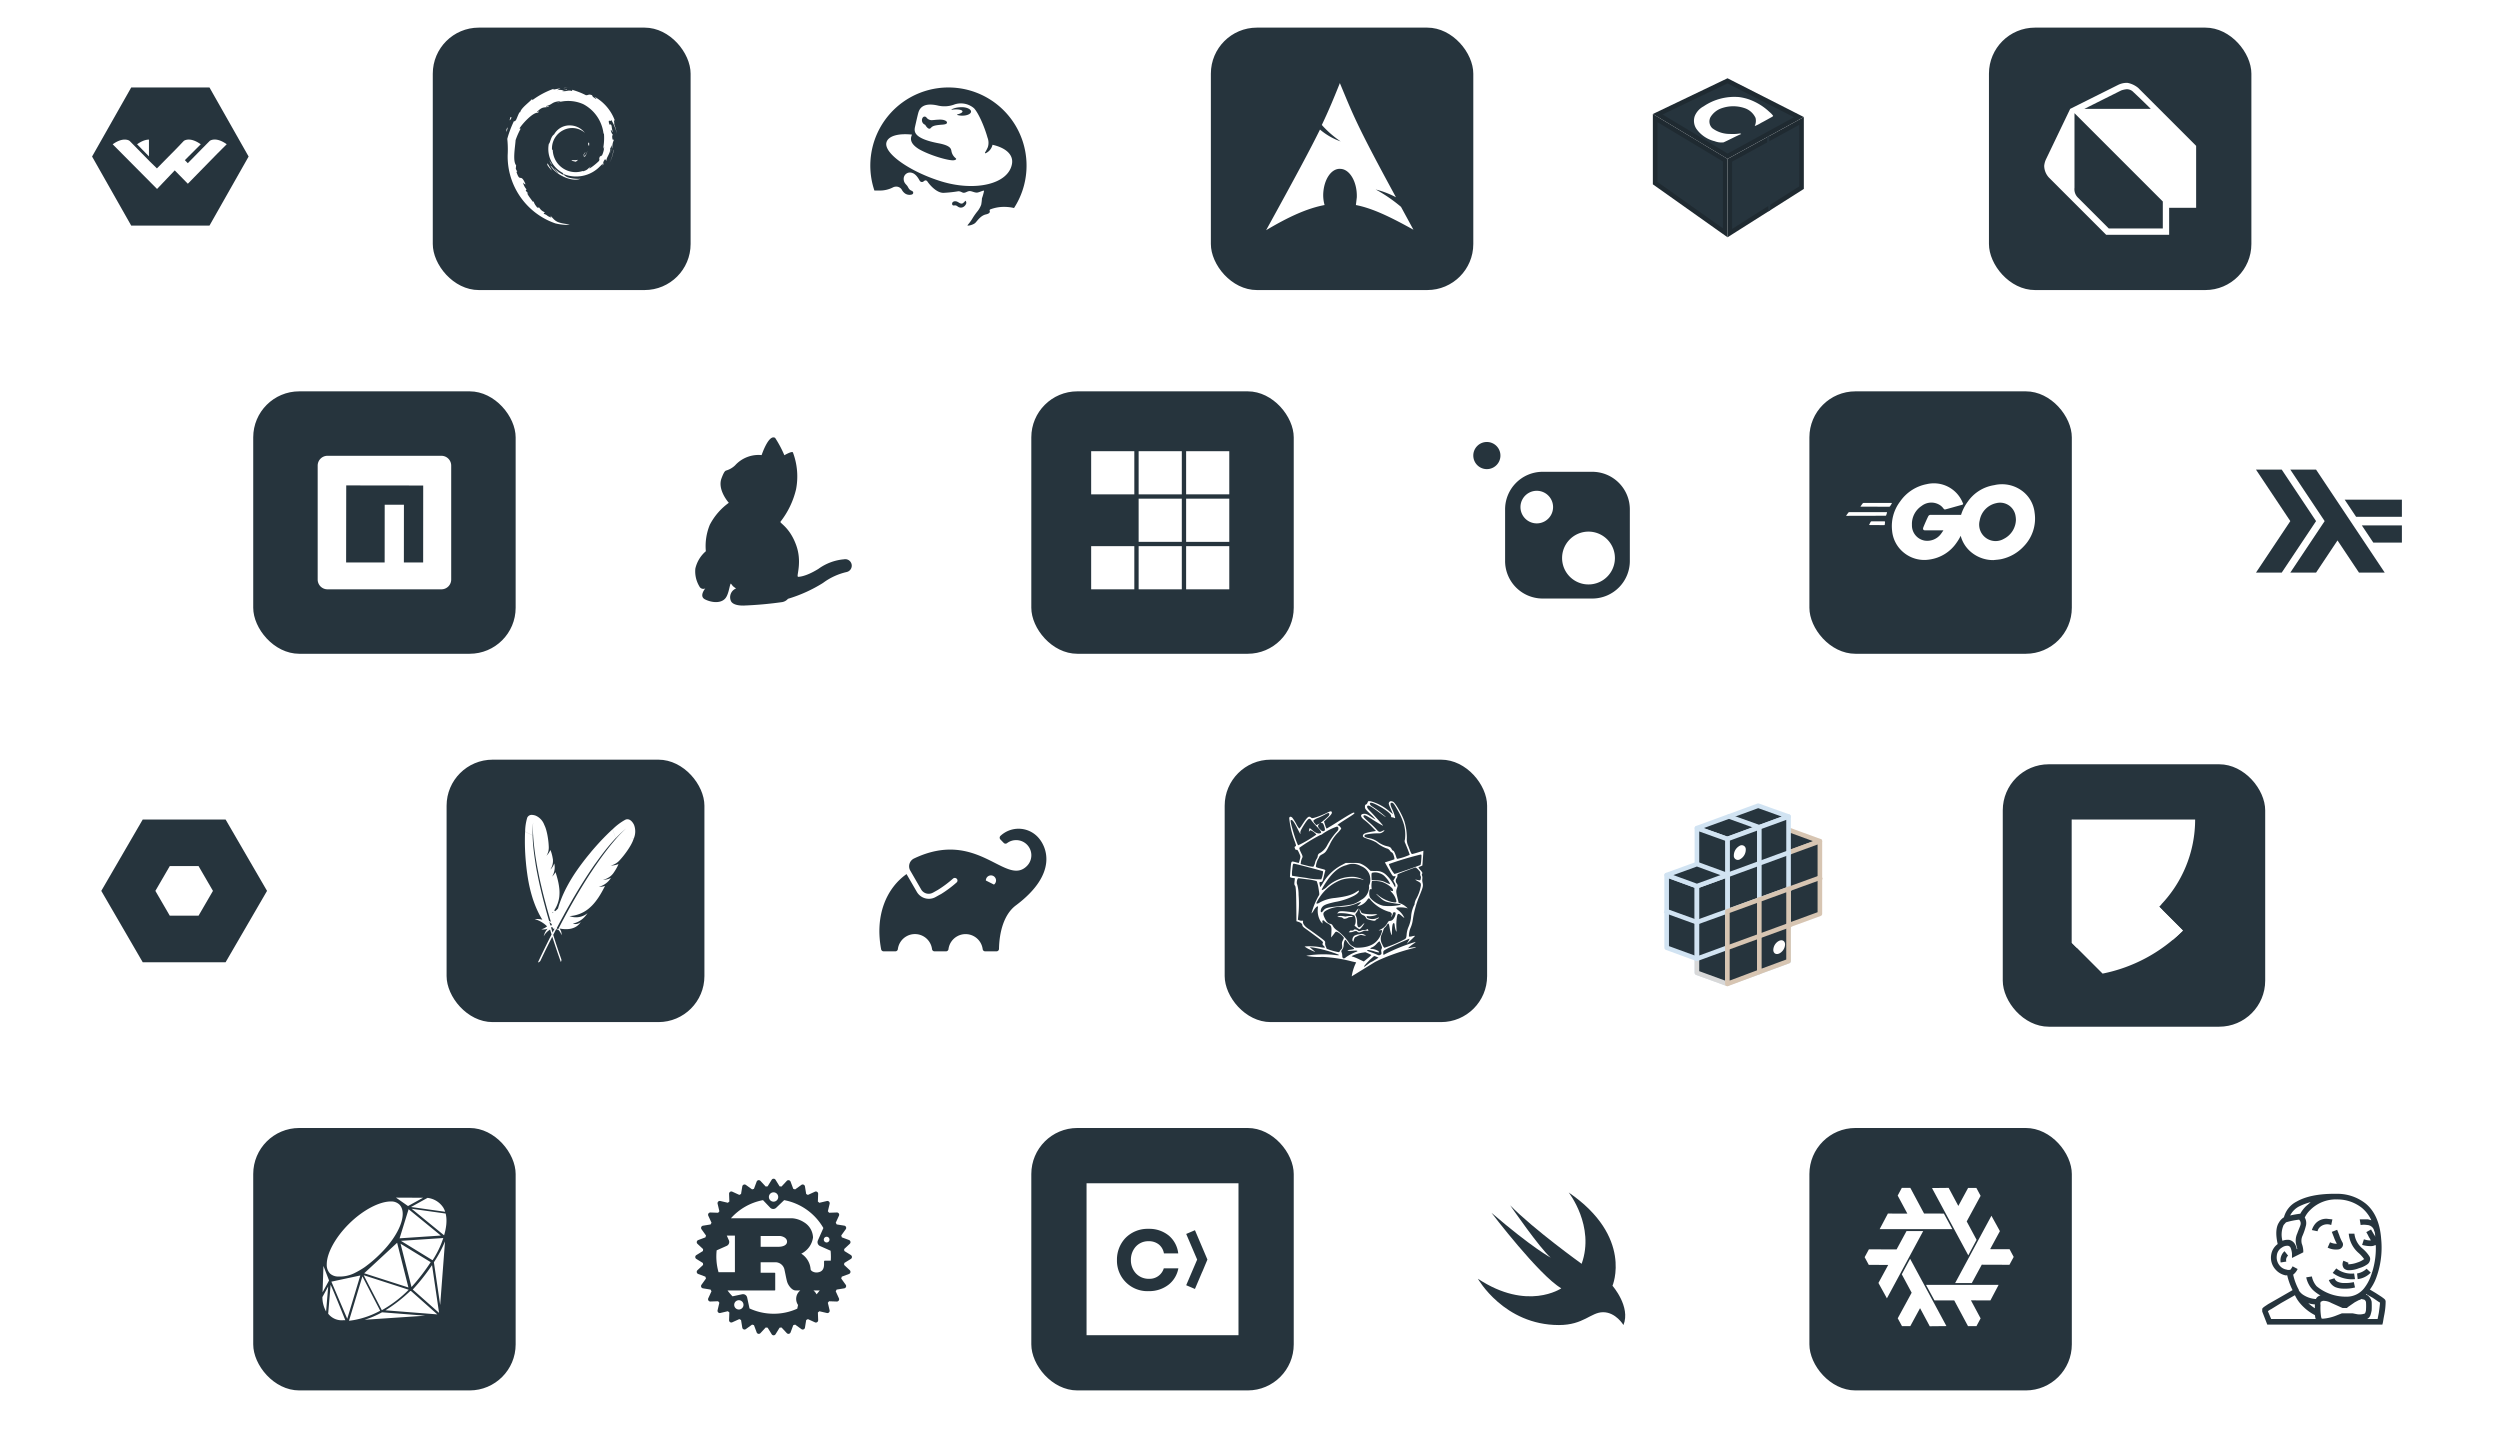<svg xmlns="http://www.w3.org/2000/svg" xmlns:xlink="http://www.w3.org/1999/xlink" width="543" height="314" viewBox="0 0 543 314">
  <defs>
    <filter id="Rectangle_18764" x="341" y="160" width="75" height="75" filterUnits="userSpaceOnUse">
      <feOffset dy="3" input="SourceAlpha"/>
      <feGaussianBlur stdDeviation="3" result="blur"/>
      <feFlood flood-opacity="0.161"/>
      <feComposite operator="in" in2="blur"/>
      <feComposite in="SourceGraphic"/>
    </filter>
    <filter id="Rectangle_18766" x="131" y="79" width="74" height="75" filterUnits="userSpaceOnUse">
      <feOffset dy="3" input="SourceAlpha"/>
      <feGaussianBlur stdDeviation="3" result="blur-2"/>
      <feFlood flood-opacity="0.161"/>
      <feComposite operator="in" in2="blur-2"/>
      <feComposite in="SourceGraphic"/>
    </filter>
    <filter id="Rectangle_18767" x="300" y="79" width="74" height="75" filterUnits="userSpaceOnUse">
      <feOffset dy="3" input="SourceAlpha"/>
      <feGaussianBlur stdDeviation="3" result="blur-3"/>
      <feFlood flood-opacity="0.161"/>
      <feComposite operator="in" in2="blur-3"/>
      <feComposite in="SourceGraphic"/>
    </filter>
    <filter id="Rectangle_18769" x="469" y="79" width="74" height="75" filterUnits="userSpaceOnUse">
      <feOffset dy="3" input="SourceAlpha"/>
      <feGaussianBlur stdDeviation="3" result="blur-4"/>
      <feFlood flood-opacity="0.161"/>
      <feComposite operator="in" in2="blur-4"/>
      <feComposite in="SourceGraphic"/>
    </filter>
    <filter id="Rectangle_18771" x="131" y="239" width="74" height="75" filterUnits="userSpaceOnUse">
      <feOffset dy="3" input="SourceAlpha"/>
      <feGaussianBlur stdDeviation="3" result="blur-5"/>
      <feFlood flood-opacity="0.161"/>
      <feComposite operator="in" in2="blur-5"/>
      <feComposite in="SourceGraphic"/>
    </filter>
    <filter id="Rectangle_18772" x="300" y="239" width="74" height="75" filterUnits="userSpaceOnUse">
      <feOffset dy="3" input="SourceAlpha"/>
      <feGaussianBlur stdDeviation="3" result="blur-6"/>
      <feFlood flood-opacity="0.161"/>
      <feComposite operator="in" in2="blur-6"/>
      <feComposite in="SourceGraphic"/>
    </filter>
    <filter id="Rectangle_18774" x="469" y="239" width="74" height="75" filterUnits="userSpaceOnUse">
      <feOffset dy="3" input="SourceAlpha"/>
      <feGaussianBlur stdDeviation="3" result="blur-7"/>
      <feFlood flood-opacity="0.161"/>
      <feComposite operator="in" in2="blur-7"/>
      <feComposite in="SourceGraphic"/>
    </filter>
    <clipPath id="clip-path">
      <rect id="Rectangle_18775" data-name="Rectangle 18775" width="31" height="31" transform="translate(485 252)" fill="#26343d"/>
    </clipPath>
    <filter id="Rectangle_18777" x="172" y="159" width="75" height="75" filterUnits="userSpaceOnUse">
      <feOffset dy="3" input="SourceAlpha"/>
      <feGaussianBlur stdDeviation="3" result="blur-8"/>
      <feFlood flood-opacity="0.161"/>
      <feComposite operator="in" in2="blur-8"/>
      <feComposite in="SourceGraphic"/>
    </filter>
    <filter id="Rectangle_18780" x="3" y="159" width="75" height="75" filterUnits="userSpaceOnUse">
      <feOffset dy="3" input="SourceAlpha"/>
      <feGaussianBlur stdDeviation="3" result="blur-9"/>
      <feFlood flood-opacity="0.161"/>
      <feComposite operator="in" in2="blur-9"/>
      <feComposite in="SourceGraphic"/>
    </filter>
    <filter id="Rectangle_18781" x="169" y="0" width="75" height="75" filterUnits="userSpaceOnUse">
      <feOffset dy="3" input="SourceAlpha"/>
      <feGaussianBlur stdDeviation="3" result="blur-10"/>
      <feFlood flood-opacity="0.161"/>
      <feComposite operator="in" in2="blur-10"/>
      <feComposite in="SourceGraphic"/>
    </filter>
    <filter id="Rectangle_18782" x="0" y="0" width="75" height="75" filterUnits="userSpaceOnUse">
      <feOffset dy="3" input="SourceAlpha"/>
      <feGaussianBlur stdDeviation="3" result="blur-11"/>
      <feFlood flood-opacity="0.161"/>
      <feComposite operator="in" in2="blur-11"/>
      <feComposite in="SourceGraphic"/>
    </filter>
    <filter id="Rectangle_18785" x="338" y="0" width="75" height="75" filterUnits="userSpaceOnUse">
      <feOffset dy="3" input="SourceAlpha"/>
      <feGaussianBlur stdDeviation="3" result="blur-12"/>
      <feFlood flood-opacity="0.161"/>
      <feComposite operator="in" in2="blur-12"/>
      <feComposite in="SourceGraphic"/>
    </filter>
  </defs>
  <g id="Group_33964" data-name="Group 33964" transform="translate(5 6)">
    <g id="Group_33844" data-name="Group 33844">
      <rect id="Rectangle_18763" data-name="Rectangle 18763" width="57" height="57" rx="10" transform="translate(427)" fill="#26343d"/>
    </g>
    <path id="Path_7121" data-name="Path 7121" d="M444.644,17.646s6.948-3.472,10.422-5.21A4.232,4.232,0,0,1,457.1,12a5.181,5.181,0,0,1,2.306,1.084L472,25.68V39.14h-5.862V45H452.46L440.085,32.627A3.838,3.838,0,0,1,439,30.021a4.375,4.375,0,0,1,.435-1.519Zm.934.934V34.787a2.579,2.579,0,0,0,.685,2.074l6.768,6.766h11.732V37.765Zm16.576-.932q-1.854-1.848-3.768-3.634a1.964,1.964,0,0,0-1.471-.635,4.921,4.921,0,0,0-1.2.268l-8,4Z" fill="#fff"/>
    <g id="Group_33845" data-name="Group 33845">
      <g transform="matrix(1, 0, 0, 1, -5, -6)" filter="url(#Rectangle_18764)">
        <rect id="Rectangle_18764-2" data-name="Rectangle 18764" width="57" height="57" rx="10" transform="translate(350 166)" fill="#fff"/>
      </g>
    </g>
    <path id="Path_7122" data-name="Path 7122" d="M383.51,174.234l-6.755,2.6,6.57,2.4,6.948-2.53Z" fill="#26343d" stroke="#d7c5b2" stroke-linecap="square" stroke-linejoin="round" stroke-miterlimit="1.5" stroke-width="1" fill-rule="evenodd"/>
    <path id="Path_7123" data-name="Path 7123" d="M363.578,186.473l26.7-9.763v15.771l-26.7,9.762Z" fill="#26343d" stroke="#d7c5b2" stroke-linecap="square" stroke-linejoin="round" stroke-miterlimit="1.5" stroke-width="1" fill-rule="evenodd"/>
    <path id="Path_7124" data-name="Path 7124" d="M363.582,173.865l13.3-4.865,6.584,2.355-13.305,4.865Z" fill="#26343d" stroke="#d1e3f2" stroke-linecap="square" stroke-linejoin="round" stroke-miterlimit="1.5" stroke-width="1" fill-rule="evenodd"/>
    <path id="Path_7125" data-name="Path 7125" d="M370.188,176.24l6.941-2.538v31.4l-6.941,2.538Z" fill="#26343d" stroke="#d1e3f2" stroke-linecap="square" stroke-linejoin="round" stroke-miterlimit="1.5" stroke-width="1" fill-rule="evenodd"/>
    <path id="Path_7126" data-name="Path 7126" d="M370.188,176.252l-6.618-2.37v31.4l6.618,2.37Z" fill="#26343d" stroke="#d1e3f2" stroke-linecap="square" stroke-linejoin="round" stroke-miterlimit="1.5" stroke-width="1" fill-rule="evenodd"/>
    <path id="Path_7127" data-name="Path 7127" d="M370.188,199.717l-6.618-2.42v7.987l6.618,2.42Z" fill="#26343d" stroke="#d8d8d8" stroke-linecap="square" stroke-linejoin="round" stroke-miterlimit="1.5" stroke-width="1" fill-rule="evenodd"/>
    <path id="Path_7128" data-name="Path 7128" d="M363.57,186.477l-6.572-2.4v15.769l6.572,2.4Z" fill="#26343d" stroke="#d1e3f2" stroke-linecap="square" stroke-linejoin="round" stroke-miterlimit="1.5" stroke-width="1" fill-rule="evenodd"/>
    <path id="Path_7129" data-name="Path 7129" d="M377.125,173.682l6.35-2.322v31.4l-6.35,2.322Z" fill="#26343d" stroke="#d1e3f2" stroke-linecap="square" stroke-linejoin="round" stroke-miterlimit="1.5" stroke-width="1" fill-rule="evenodd"/>
    <path id="Path_7130" data-name="Path 7130" d="M363.578,186.475l6.612-2.418v15.771l-6.612,2.417Z" fill="#26343d" stroke="#d1e3f2" stroke-linecap="square" stroke-linejoin="round" stroke-miterlimit="1.5" stroke-width="1" fill-rule="evenodd"/>
    <path id="Path_7131" data-name="Path 7131" d="M357.02,191.937l6.559,2.372,19.926-7.212m-13.216-3.077,13.17-4.815" fill="none" stroke="#d1e3f2" stroke-linecap="square" stroke-linejoin="round" stroke-miterlimit="1.5" stroke-width="1"/>
    <path id="Path_7132" data-name="Path 7132" d="M383.5,187.1l6.751-2.45" fill="none" stroke="#d7c5b2" stroke-linecap="square" stroke-linejoin="round" stroke-miterlimit="1.5" stroke-width="1"/>
    <path id="Path_7133" data-name="Path 7133" d="M357,184.068l6.569-2.392,6.57,2.4-6.569,2.392Z" fill="#26343d" stroke="#d1e3f2" stroke-linecap="square" stroke-linejoin="round" stroke-miterlimit="1.5" stroke-width="1" fill-rule="evenodd"/>
    <path id="Path_7134" data-name="Path 7134" d="M372.977,180.608a2.393,2.393,0,0,0,1.207-2.1.878.878,0,0,0-1.39-.762,2.4,2.4,0,0,0-1.207,2.1A.877.877,0,0,0,372.977,180.608Z" fill="#fff"/>
    <path id="Path_7135" data-name="Path 7135" d="M370.559,171.34l6.514,2.336" fill="none" stroke="#d1e3f2" stroke-linecap="round" stroke-linejoin="round" stroke-miterlimit="1.5" stroke-width="1"/>
    <path id="Path_7136" data-name="Path 7136" d="M377.129,189.4l-6.941,2.538V207.7l6.94-2.6Z" fill="#26343d" stroke="#d7c5b2" stroke-linecap="square" stroke-linejoin="round" stroke-miterlimit="1.5" stroke-width="1" fill-rule="evenodd"/>
    <path id="Path_7137" data-name="Path 7137" d="M383.475,187.09l-6.35,2.322V205.1l6.35-2.344Z" fill="#26343d" stroke="#d7c5b2" stroke-linecap="square" stroke-linejoin="round" stroke-miterlimit="1.5" stroke-width="1" fill-rule="evenodd"/>
    <path id="Path_7138" data-name="Path 7138" d="M381.524,201.063a2.3,2.3,0,0,0,1.193-2c-.047-.74-.658-1.046-1.364-.683a2.3,2.3,0,0,0-1.193,2C380.207,201.12,380.818,201.427,381.524,201.063Z" fill="#fefdfd"/>
    <path id="Path_7139" data-name="Path 7139" d="M370.2,199.843l13.308-4.855" fill="none" stroke="#d7c5b2" stroke-linecap="square" stroke-linejoin="round" stroke-miterlimit="1.5" stroke-width="1"/>
    <g id="Group_33846" data-name="Group 33846">
      <rect id="Rectangle_18765" data-name="Rectangle 18765" width="57" height="57" rx="10" transform="translate(219 79)" fill="#26343d"/>
    </g>
    <path id="Path_7140" data-name="Path 7140" d="M262,101.375h-9.374V92H262Z" fill="#fff"/>
    <path id="Path_7141" data-name="Path 7141" d="M251.688,101.375h-9.376V92h9.376Z" fill="#fff"/>
    <path id="Path_7142" data-name="Path 7142" d="M241.374,101.375H232V92h9.374Z" fill="#fff"/>
    <path id="Path_7143" data-name="Path 7143" d="M262,111.688h-9.374v-9.376H262Z" fill="#fff"/>
    <path id="Path_7144" data-name="Path 7144" d="M251.688,111.688h-9.376v-9.376h9.376Z" fill="#fff"/>
    <path id="Path_7145" data-name="Path 7145" d="M251.688,122h-9.376v-9.375h9.376Z" fill="#fff"/>
    <path id="Path_7146" data-name="Path 7146" d="M262,122h-9.374v-9.375H262Z" fill="#fff"/>
    <path id="Path_7147" data-name="Path 7147" d="M241.374,122H232v-9.375h9.374Z" fill="#fff"/>
    <g id="Group_33847" data-name="Group 33847">
      <g transform="matrix(1, 0, 0, 1, -5, -6)" filter="url(#Rectangle_18766)">
        <rect id="Rectangle_18766-2" data-name="Rectangle 18766" width="56" height="57" rx="10" transform="translate(140 85)" fill="#fff"/>
      </g>
    </g>
    <path id="Path_7148" data-name="Path 7148" d="M178.925,118.236a13.687,13.687,0,0,0-5.165,2.377,30.958,30.958,0,0,1-7.613,3.447,2.131,2.131,0,0,1-1.283.718,81.112,81.112,0,0,1-8.411.752c-1.517.012-2.448-.391-2.706-1.012a2.054,2.054,0,0,1,1.13-2.706,4.912,4.912,0,0,1-.671-.494c-.223-.224-.459-.671-.529-.507-.294.718-.448,2.471-1.236,3.262-1.083,1.1-3.131.729-4.342.094-1.33-.706.094-2.365.094-2.365a.957.957,0,0,1-.742.05.95.95,0,0,1-.552-.5,6.328,6.328,0,0,1-.871-3.848,7.022,7.022,0,0,1,2.282-3.777,12.181,12.181,0,0,1,.859-5.74,13.623,13.623,0,0,1,4.129-4.777s-2.528-2.8-1.586-5.319c.612-1.646.858-1.635,1.059-1.707a4.745,4.745,0,0,0,1.9-1.118,6.869,6.869,0,0,1,5.753-2.218s1.535-4.634,2.94-3.734a23.94,23.94,0,0,1,2,3.765s1.671-.976,1.859-.612a14.8,14.8,0,0,1,.683,8,18.286,18.286,0,0,1-3.393,7.06c-.176.293,2.024,1.224,3.412,5.071,1.283,3.523.141,6.472.342,6.8.035.059.047.083.047.083s1.47.117,4.424-1.707a11.092,11.092,0,0,1,5.58-2.093,1.41,1.41,0,0,1,.612,2.752Z" fill="#26343d"/>
    <g id="Group_33848" data-name="Group 33848">
      <g transform="matrix(1, 0, 0, 1, -5, -6)" filter="url(#Rectangle_18767)">
        <rect id="Rectangle_18767-2" data-name="Rectangle 18767" width="56" height="57" rx="10" transform="translate(309 85)" fill="#fff"/>
      </g>
    </g>
    <path id="Path_7149" data-name="Path 7149" d="M340.957,124H329.949a8.161,8.161,0,0,1-8.042-8.257v-11.01a8.161,8.161,0,0,1,8.042-8.257h11.008A8.162,8.162,0,0,1,349,104.734v11.01A8.162,8.162,0,0,1,340.957,124Z" fill="#26343d"/>
    <path id="Path_7150" data-name="Path 7150" d="M345.759,115.274a5.737,5.737,0,1,1-.413-2.207A5.7,5.7,0,0,1,345.759,115.274Z" fill="#fff"/>
    <path id="Path_7151" data-name="Path 7151" d="M328.785,100.6a3.54,3.54,0,1,0,.005,0Z" fill="#fff"/>
    <path id="Path_7152" data-name="Path 7152" d="M315,92.968a2.947,2.947,0,1,0,.847-2.089A2.928,2.928,0,0,0,315,92.968Z" fill="#26343d"/>
    <g id="Group_33849" data-name="Group 33849">
      <rect id="Rectangle_18768" data-name="Rectangle 18768" width="57" height="57" rx="10" transform="translate(388 79)" fill="#26343d"/>
    </g>
    <path id="Path_7153" data-name="Path 7153" d="M419.213,104.182c-.483.135-.973.272-1.54.426-.277.078-.34.1-.6-.217a2.789,2.789,0,0,0-.969-.825,3.431,3.431,0,0,0-3.73.326,4.682,4.682,0,0,0-2.1,4.124,3.352,3.352,0,0,0,2.781,3.408,3.707,3.707,0,0,0,3.5-1.433c.186-.239.351-.5.557-.8H413.14c-.433,0-.536-.282-.392-.651.268-.673.763-1.8,1.051-2.366a.557.557,0,0,1,.515-.348h6.632A9.394,9.394,0,0,1,422.371,103a8.575,8.575,0,0,1,5.77-3.625,7.322,7.322,0,0,1,5.873,1.107,6.8,6.8,0,0,1,2.9,4.84,8.649,8.649,0,0,1-2.369,7.359,9.31,9.31,0,0,1-4.946,2.779,10.88,10.88,0,0,1-1.091.138c-.187.017-.374.035-.557.057a7.5,7.5,0,0,1-5.028-1.91,6.874,6.874,0,0,1-2.061-3.381,9.246,9.246,0,0,1-.865,1.471,8.52,8.52,0,0,1-5.873,3.69,7.017,7.017,0,0,1-5.543-1.432,6.907,6.907,0,0,1-2.617-4.819,8.841,8.841,0,0,1,1.751-6.36,9.094,9.094,0,0,1,5.77-3.756,6.759,6.759,0,0,1,7.851,4.125c.124.195.041.3-.206.369C420.413,103.846,419.818,104.012,419.213,104.182Zm13.633,2.472c0,.073.008.15.014.232a4.764,4.764,0,0,1-2.617,4.146,3.567,3.567,0,0,1-5.255-3.972,4.627,4.627,0,0,1,3.606-3.777,3.4,3.4,0,0,1,4.2,2.887A3.727,3.727,0,0,1,432.846,106.654Z" fill="#fff" fill-rule="evenodd"/>
    <path id="Path_7154" data-name="Path 7154" d="M399.134,103.935c-.041.065-.021.108.062.108l6.137.022a.315.315,0,0,0,.206-.13l.35-.565c.041-.065.021-.13-.062-.13h-6.034a.289.289,0,0,0-.226.109Z" fill="#fff"/>
    <path id="Path_7155" data-name="Path 7155" d="M396.021,105.933c-.042.065-.021.108.061.108l8.425-.021a.181.181,0,0,0,.185-.131l.165-.521a.1.1,0,0,0-.1-.13H396.68a.292.292,0,0,0-.227.109Z" fill="#fff"/>
    <path id="Path_7156" data-name="Path 7156" d="M401.009,107.907c-.041.065-.021.13.062.13l3.169.022a.159.159,0,0,0,.145-.152l.041-.521c0-.087-.041-.152-.124-.152h-2.8a.272.272,0,0,0-.206.131Z" fill="#fff"/>
    <g id="Group_33850" data-name="Group 33850">
      <g transform="matrix(1, 0, 0, 1, -5, -6)" filter="url(#Rectangle_18769)">
        <rect id="Rectangle_18769-2" data-name="Rectangle 18769" width="56" height="57" rx="10" transform="translate(478 85)" fill="#fff"/>
      </g>
    </g>
    <path id="Path_7157" data-name="Path 7157" d="M498.05,96l14.913,22.37h-5.592l-4.661-6.99-4.66,6.99h-5.593l7.457-11.185L492.457,96Zm-7.457,0H485l7.457,11.185L485,118.37h5.593l7.457-11.185Zm13.671,6.525,2.485,3.728h9.943v-3.729Zm6.214,9.321h6.214v-3.729h-8.7Z" fill="#26343d"/>
    <g id="Group_33851" data-name="Group 33851">
      <rect id="Rectangle_18770" data-name="Rectangle 18770" width="57" height="57" rx="10" transform="translate(219 239)" fill="#26343d"/>
    </g>
    <path id="Path_7158" data-name="Path 7158" d="M264,284H231V251h33Zm-19.54-23.1c-.069,0-.149,0-.228,0a6.7,6.7,0,0,0-4.847,2.062l0,0a6.832,6.832,0,0,0-1.783,4.613c0,.035,0,.069,0,.1v-.005c0,.048,0,.106,0,.162a6.609,6.609,0,0,0,6.61,6.61c.1,0,.2,0,.3-.007H244.5c.052,0,.113,0,.173,0a6.8,6.8,0,0,0,4.225-1.466l-.013.011a5.878,5.878,0,0,0,2.047-3.457l.006-.036h-3.163a3.2,3.2,0,0,1-3.054,2.269c-.066,0-.132,0-.2,0h-.057a3.778,3.778,0,0,1-2.76-1.193h0a4.2,4.2,0,0,1-1.074-2.813c0-.026,0-.054,0-.08V267.6a4.292,4.292,0,0,1,1.012-2.775l-.006.007a3.655,3.655,0,0,1,2.751-1.243h.219a3.417,3.417,0,0,1,2.159.764l-.007-.005a3.2,3.2,0,0,1,1.046,1.87l0,.019h3.108a5.919,5.919,0,0,0-1.938-3.773l0-.005a6.667,6.667,0,0,0-4.3-1.558c-.076,0-.15,0-.225,0h.011Zm10.084.3-1.9.814,2.38,5.568-2.382,5.568,1.9.812,1.6-3.764.008.018,1.105-2.64Z" fill="#fff"/>
    <g id="Group_33852" data-name="Group 33852">
      <g transform="matrix(1, 0, 0, 1, -5, -6)" filter="url(#Rectangle_18771)">
        <rect id="Rectangle_18771-2" data-name="Rectangle 18771" width="56" height="57" rx="10" transform="translate(140 245)" fill="#fff"/>
      </g>
    </g>
    <path id="Path_7159" data-name="Path 7159" d="M174.109,262.806a.619.619,0,1,1-.181.438.622.622,0,0,1,.181-.438Zm-11.827-9.517a1.013,1.013,0,1,1-.244.959l0-.007a1.022,1.022,0,0,1-.033-.255A1.008,1.008,0,0,1,162.282,253.289ZM175.474,266.9c0,.309-.012.618-.034.923h-1.277c-.127,0-.18.083-.18.21v.586c0,1.38-.778,1.68-1.46,1.756-.65.074-1.369-.271-1.458-.669a4.394,4.394,0,0,0-2.011-3.4l-.017-.01a4.6,4.6,0,0,0,2.549-3.511l0-.023a4,4,0,0,0-1.936-3.274l-.018-.01a5.456,5.456,0,0,0-2.655-.877H153.765a12.413,12.413,0,0,1,6.881-3.916l.078-.013,1.556,1.632a.919.919,0,0,0,1.3.03l1.74-1.665a12.491,12.491,0,0,1,8.484,6l.032.06-1.191,2.693a.905.905,0,0,0-.079.373.926.926,0,0,0,.542.842l.005,0,2.295,1.02c.04.407.06.818.06,1.236ZM160.216,264.8v-2.342h4.2c.217,0,1.531.251,1.531,1.234,0,.816-1.008,1.109-1.836,1.109Zm-9.552.771,2.177-.969a.921.921,0,0,0,.466-1.222l0,.006-.448-1.014h1.764v7.946h-3.557a12.443,12.443,0,0,1-.4-4.8l-.006.056Zm1.185-2.811a.606.606,0,1,0-.606.606A.606.606,0,0,0,151.849,262.756Zm3.856,15.641a.967.967,0,0,1-.229.026,1.01,1.01,0,1,1,.964-.7l0-.007a1.02,1.02,0,0,1-.73.68Zm14.062-3.234a.843.843,0,0,0-.194-.02.919.919,0,0,0-.9.724v.005l-.508,2.367a12.281,12.281,0,0,1-5.133,1.1,12.416,12.416,0,0,1-5.317-1.187l.077.032-.508-2.367a.92.92,0,0,0-.9-.728,1.022,1.022,0,0,0-.2.021h.006l-2.09.448a12.442,12.442,0,0,1-1.056-1.24l-.024-.033h10.166c.115,0,.192-.02.192-.125v-3.6c0-.1-.076-.125-.192-.125h-2.974v-2.28h3.217a2.022,2.022,0,0,1,1.976,1.7v.011c.128.5.408,2.134.6,2.656.19.586.969,1.756,1.8,1.756h5.065a1.18,1.18,0,0,0,.191-.019h-.007a12.768,12.768,0,0,1-1.153,1.353v0Zm.486,3.282a2.323,2.323,0,1,0-2.325-2.323,2.323,2.323,0,0,0,2.325,2.323Zm9.561-11.85-1.429-.884c-.012-.14-.025-.278-.04-.417l1.228-1.144a.491.491,0,0,0,.155-.359.5.5,0,0,0-.315-.46l0,0-1.57-.586c-.038-.136-.08-.271-.124-.406l.98-1.359a.491.491,0,0,0-.317-.772h0l-1.655-.269c-.064-.125-.131-.249-.2-.372l.7-1.527a.481.481,0,0,0,.044-.2.474.474,0,0,0-.085-.275h0a.493.493,0,0,0-.411-.219h-.016l-1.679.059c-.087-.109-.175-.216-.266-.321l.386-1.636a.5.5,0,0,0-.6-.591h0l-1.635.386c-.107-.09-.215-.179-.324-.266l.059-1.68v-.023a.488.488,0,0,0-.488-.488.5.5,0,0,0-.21.047h0l-1.527.7c-.123-.067-.247-.135-.372-.2l-.27-1.656a.5.5,0,0,0-.487-.411.489.489,0,0,0-.287.092h0l-1.361.98c-.134-.043-.269-.084-.4-.122l-.587-1.569a.495.495,0,0,0-.821-.164l-1.144,1.229c-.138-.016-.277-.029-.416-.039l-.884-1.429a.491.491,0,0,0-.835,0v0l-.884,1.429c-.139.012-.278.025-.416.039l-1.147-1.229a.492.492,0,0,0-.819.16v0l-.587,1.569c-.136.039-.27.081-.4.122l-1.36-.98a.5.5,0,0,0-.773.318v0l-.27,1.656c-.125.064-.249.13-.372.2l-1.527-.7a.493.493,0,0,0-.7.448v.019l.059,1.679c-.109.086-.217.174-.323.265l-1.636-.387a.492.492,0,0,0-.591.6v0l.385,1.635c-.089.107-.179.215-.265.321l-1.68-.059h-.019a.492.492,0,0,0-.491.492.478.478,0,0,0,.045.207v0l.7,1.527c-.069.122-.136.246-.2.372l-1.654.269a.494.494,0,0,0-.319.774h0l.98,1.36c-.043.134-.084.269-.124.4l-1.57.587a.494.494,0,0,0-.164.82l1.228,1.144c-.016.139-.029.278-.04.417l-1.429.884a.49.49,0,0,0-.236.418.485.485,0,0,0,.234.416h0l1.429.884c.011.14.026.279.04.417l-1.228,1.146a.492.492,0,0,0,.16.82h0l1.57.587c.038.136.08.271.124.4l-.98,1.36a.482.482,0,0,0-.094.288.491.491,0,0,0,.413.484h0l1.654.269c.065.124.13.248.2.372l-.7,1.526a.477.477,0,0,0-.044.205.491.491,0,0,0,.491.491h.018l1.679-.059c.087.109.175.217.265.324l-.384,1.636a.5.5,0,0,0-.013.113.491.491,0,0,0,.492.491.457.457,0,0,0,.117-.014l0,0,1.636-.385c.106.091.214.178.323.264l-.059,1.68v.022a.488.488,0,0,0,.488.488.477.477,0,0,0,.21-.048h0l1.526-.694c.124.069.248.135.373.2l.27,1.654a.494.494,0,0,0,.774.32h0l1.359-.979c.135.043.27.084.406.123l.586,1.57a.491.491,0,0,0,.82.164l1.146-1.229c.138.016.277.029.417.042l.884,1.429a.492.492,0,0,0,.834,0v0l.884-1.429q.21-.018.417-.042l1.144,1.228a.491.491,0,0,0,.359.155.5.5,0,0,0,.461-.315v0l.586-1.57c.136-.038.271-.08.406-.123l1.359.979a.49.49,0,0,0,.772-.319v0l.27-1.654c.125-.065.249-.132.373-.2l1.526.7a.494.494,0,0,0,.7-.449v-.016l-.059-1.679q.163-.129.321-.264l1.636.384a.491.491,0,0,0,.6-.48.46.46,0,0,0-.013-.113v0l-.385-1.637c.089-.106.178-.213.265-.323l1.679.059h.023a.488.488,0,0,0,.488-.488.493.493,0,0,0-.047-.21v0l-.695-1.526c.067-.124.135-.248.2-.372l1.654-.269a.495.495,0,0,0,.318-.775l0,0-.98-1.36.124-.4,1.57-.587a.492.492,0,0,0,.163-.821l-1.228-1.146c.015-.137.028-.277.04-.417l1.429-.884a.487.487,0,0,0,0-.834h.009Z" fill="#26343d"/>
    <g id="Group_33853" data-name="Group 33853">
      <g transform="matrix(1, 0, 0, 1, -5, -6)" filter="url(#Rectangle_18772)">
        <rect id="Rectangle_18772-2" data-name="Rectangle 18772" width="56" height="57" rx="10" transform="translate(309 245)" fill="#fff"/>
      </g>
    </g>
    <path id="Path_7160" data-name="Path 7160" d="M335.715,253c14.066,9.639,9.517,20.268,9.517,20.268s4,4.552,2.382,8.532c0,0-1.649-2.788-4.416-2.788-2.667,0-4.233,2.788-9.6,2.788-11.948,0-17.6-10.06-17.6-10.06,10.765,7.137,18.115,2.083,18.115,2.083-4.849-2.838-15.166-16.407-15.166-16.407,8.984,7.707,12.867,9.74,12.867,9.74C329.5,265.225,323,255.787,323,255.787c5.2,5.308,15.533,12.712,15.533,12.712C341.466,260.3,335.715,253,335.715,253Z" fill="#26343d" fill-rule="evenodd"/>
    <g id="Group_33854" data-name="Group 33854">
      <rect id="Rectangle_18773" data-name="Rectangle 18773" width="57" height="57" rx="10" transform="translate(388 239)" fill="#26343d"/>
    </g>
    <path id="Path_7161" data-name="Path 7161" d="M412.719,261.383,404.837,276l-1.842-3.342,2.126-3.916-4.221-.012-.9-1.669.925-1.708,6.013.021,2.159-3.986Z" fill="#fff" fill-rule="evenodd"/>
    <path id="Path_7162" data-name="Path 7162" d="M413.328,273.07H429.1l-1.781,3.379-4.23-.013,2.1,3.919-.9,1.675h-1.842l-2.987-5.579-4.3-.009Z" fill="#fff" fill-rule="evenodd"/>
    <path id="Path_7163" data-name="Path 7163" d="M422.511,266.664l-7.886-14.621,3.624-.037,2.1,3.925,2.12-3.907h1.8l.919,1.71-3.02,5.559,2.144,3.994Z" fill="#fff" fill-rule="evenodd"/>
    <path id="Path_7164" data-name="Path 7164" d="M409.877,267.406l7.887,14.621-3.624.036-2.105-3.931-2.121,3.908h-1.8l-.925-1.707,3.023-5.554-2.145-4Z" fill="#fff" fill-rule="evenodd"/>
    <path id="Path_7165" data-name="Path 7165" d="M419.038,260.962H403.266l1.783-3.378,4.229.012-2.1-3.918.9-1.678h1.841l2.988,5.579,4.3.009Z" fill="#fff" fill-rule="evenodd"/>
    <path id="Path_7166" data-name="Path 7166" d="M419.656,272.682l7.882-14.62,1.842,3.342-2.126,3.915,4.221.012.9,1.675-.925,1.708-6.012-.021-2.16,3.986Z" fill="#fff" fill-rule="evenodd"/>
    <g id="Group_33855" data-name="Group 33855">
      <g transform="matrix(1, 0, 0, 1, -5, -6)" filter="url(#Rectangle_18774)">
        <rect id="Rectangle_18774-2" data-name="Rectangle 18774" width="56" height="57" rx="10" transform="translate(478 245)" fill="#fff"/>
      </g>
    </g>
    <g id="Group_33856" data-name="Group 33856" clip-path="url(#clip-path)">
      <path id="Path_7167" data-name="Path 7167" d="M502.049,253.291c-3.746,0-6.394.646-8.2,1.679a5.358,5.358,0,0,0-2.777,3.423,3.174,3.174,0,0,0-1.1,1.163c-.581.9-.775,2.389-.258,4.65a3.553,3.553,0,0,0-1.421,2.389,3.812,3.812,0,0,0,.969,3.165,3.94,3.94,0,0,0,2.066,1.227c.259.064.259,0,.452,0a14.369,14.369,0,0,0,1.163,3.229l-3.035,1.744-2.261,1.291-.775.517-.258.194-.129.129s-.13.065-.13.323v.452l1.1,2.842h24.994l.129-.517s.129-.84.323-1.808a15.1,15.1,0,0,0,.259-2.648.778.778,0,0,0-.13-.452l-.193-.194-.517-.388-1.292-.839-1.291-.775a9.815,9.815,0,0,0,1.291-2.325,18.846,18.846,0,0,0,1.163-8.654c-.259-3.617-1.486-6.136-3.359-7.686a9.946,9.946,0,0,0-6.135-2.131Zm.452,1.227a8.59,8.59,0,0,1,5.554,1.873,7.761,7.761,0,0,1,2,2.648l-.711-.194h-1.808l.194,1.227a4.51,4.51,0,0,1,1.42,0,1.616,1.616,0,0,1,1.55,1.421h.065a5.827,5.827,0,0,1,.129,1.163,1.286,1.286,0,0,0-.258-.517l-.646-1.1-1.033.581a10.185,10.185,0,0,1,.581,1.1,2.64,2.64,0,0,1,.387.711,4.526,4.526,0,0,1-1.485-.259l-.388,1.227a6.976,6.976,0,0,0,1.938.259,1.817,1.817,0,0,0,.84-.194h.193a17.311,17.311,0,0,1-1.162,6.91,9.454,9.454,0,0,1-1.292,2.325,4.782,4.782,0,0,1-4,1.938,9.922,9.922,0,0,1-6.394-2.261,4.516,4.516,0,0,1-1.033-2.131l-1.227.194a5.419,5.419,0,0,0,1.356,2.648,7.669,7.669,0,0,0,1.744,1.292,1.414,1.414,0,0,0-.9.581.249.249,0,0,0-.053.09.26.26,0,0,0-.012.1,5.628,5.628,0,0,1-2.971-1.034,3.364,3.364,0,0,1-.775-.839v-.13a12.334,12.334,0,0,1-1.227-3.293,3.363,3.363,0,0,0,.969-1.227l-1.1-.582a3.059,3.059,0,0,1-.517.775h-.193a1.036,1.036,0,0,1-.582-.064,2.394,2.394,0,0,1-1.485-.84,2.774,2.774,0,0,1-.646-2.2,2.261,2.261,0,0,1,1.1-1.743,2,2,0,0,1,1.356-.388.793.793,0,0,1,.3.137.778.778,0,0,1,.216.251,4.267,4.267,0,0,1,.323,1.291v.969l2.454-1.227v-.388a4.918,4.918,0,0,0-.323-1.485,2.647,2.647,0,0,1,.194-1.808,13.777,13.777,0,0,0,.71-2.132,2.39,2.39,0,0,0-.258-1.743,5.661,5.661,0,0,1,1.227-1.679,7.872,7.872,0,0,1,5.683-2.261Zm-5.618.581-.969.84a6.9,6.9,0,0,0-1.292,1.679,19.216,19.216,0,0,0-2.2.388,4.518,4.518,0,0,1,2-2A13.17,13.17,0,0,1,496.883,255.1Zm3.487,3.617a3.165,3.165,0,0,0-2.39.969,3.88,3.88,0,0,0-.839,1.485l1.227.259a1.742,1.742,0,0,1,.517-.9,2.366,2.366,0,0,1,2.454-.452l.258-1.227Zm-6.006.194a1.1,1.1,0,0,1,.323,1.033c-.065.388-.452,1.163-.711,1.938a3.749,3.749,0,0,0-.193,2.648,5.7,5.7,0,0,1,.193.775h-.129a2.842,2.842,0,0,0-.323-.969,1.926,1.926,0,0,0-.53-.662,1.954,1.954,0,0,0-.761-.372,3.177,3.177,0,0,0-1.486.194,5.147,5.147,0,0,1,.258-3.423l.517-.581A15.836,15.836,0,0,1,494.364,258.91Zm8.266,2.2-1.162.452.452,1.162a9.47,9.47,0,0,0,.646,1.421,3.363,3.363,0,0,1-1.486-.323l-.516,1.163a4.136,4.136,0,0,0,2.325.387,1.162,1.162,0,0,0,.477-.165,1.148,1.148,0,0,0,.362-.352.965.965,0,0,0,0-1.1,8.854,8.854,0,0,1-.645-1.486Zm3.746.839h-1.227a6.2,6.2,0,0,0,2.067,4.134,7.577,7.577,0,0,1,1.292,1.42h-.065a4.646,4.646,0,0,1-1.421.711,6,6,0,0,1-1.873.387h-.129a2.765,2.765,0,0,1,.065-.323l-1.1-.452a2.141,2.141,0,0,0-.194.84,1.548,1.548,0,0,0,.323.839,1.483,1.483,0,0,0,1.033.388,5.891,5.891,0,0,0,2.261-.452,5.625,5.625,0,0,0,1.873-.9,1.362,1.362,0,0,0,.452-.711,1.1,1.1,0,0,0-.065-.9,7.292,7.292,0,0,0-1.615-1.808A4.911,4.911,0,0,1,506.376,261.945ZM491.2,265.756a2.644,2.644,0,0,0-.839,2.454l1.227-.194a1.223,1.223,0,0,1,0-.7,1.236,1.236,0,0,1,.387-.588Zm11.238,3.745-.775.969a6.9,6.9,0,0,0,4.843,1.356l-.193-1.227A5.357,5.357,0,0,1,502.437,269.5Zm6.587.065a3.94,3.94,0,0,1-2.066,1.033l.129,1.227a4.65,4.65,0,0,0,2.841-1.42Zm-6.975,2.067-1.227.387a2.777,2.777,0,0,0,1.421,1.55,4.773,4.773,0,0,0,1.873.323,7.986,7.986,0,0,0,2.389-.258l-.258-1.163a7.763,7.763,0,0,1-2.067.194,3.293,3.293,0,0,1-1.42-.258,1.228,1.228,0,0,1-.711-.775Zm6.846,3.423,1.485.839,1.228.84.322.194c0,.322-.129,1.356-.258,2.26l-.258,1.292h-2.261a1.489,1.489,0,0,0,.711-.84,8,8,0,0,0,.258-1.033,17.736,17.736,0,0,0,0-1.873,2.323,2.323,0,0,0-1.033-1.486h-.194Zm-15.435.258a7.283,7.283,0,0,0,1.1,1.744,10.589,10.589,0,0,0,3.229,2.583c.064.258.064.452.129.71a.2.2,0,0,1,.064.13h-9.687l-.71-1.68a3.393,3.393,0,0,1,.71-.452l2.2-1.356Zm14.466.84.582.129a.77.77,0,0,1,.387.581,12.139,12.139,0,0,1,0,1.55,1.61,1.61,0,0,1-.129.646c-.065.194-.129.258-.194.258a3.289,3.289,0,0,1-1.614.129l-.969-.193h-2.325l-1.486.581a9.871,9.871,0,0,1-2.583.581h-.323c0-.065-.064-.129-.129-.387a12.7,12.7,0,0,1-.129-2.584,1.1,1.1,0,0,1,.064-.71l.452-.194a3.553,3.553,0,0,1,1.809.452l2.454,1.1h.969l.193-.194,1.486-1.033.839-.452.388-.129h.065C507.733,276.154,507.8,276.154,507.926,276.154Zm-11.56.9a5.019,5.019,0,0,0,1.421.258v.84A9.882,9.882,0,0,1,496.366,277.058Z" fill="#26343d"/>
    </g>
    <g id="Group_33857" data-name="Group 33857">
      <rect id="Rectangle_18776" data-name="Rectangle 18776" width="57" height="57" rx="10" transform="translate(50 239)" fill="#26343d"/>
    </g>
    <path id="Path_7168" data-name="Path 7168" d="M84.264,274.4l5.729,5.085L78.72,278.6a33.225,33.225,0,0,0,5.394-4.2.326.326,0,0,0,.07.007A.3.3,0,0,0,84.264,274.4Zm6.341,3.039,1.055-13.819a26.536,26.536,0,0,1-2.418,4.544Zm-5.957-3.352,5.716,5.072-1.526-10.381A44.222,44.222,0,0,1,84.647,274.091Zm-6.676,4.946a20.024,20.024,0,0,1-3.781,1.622l13.172-.886-9.387-.738Zm-11-6.657,3.45,8.063,2.84-9.408Zm7.128-1.822,9.607,3.085-2.451-9.713Zm7.693-7.593,8.956-.6-7-5.719Zm5.094-8.811-5.877-.027,2.613,1.829ZM65.253,268.963l-.193,5.73,1.41-2.571Zm3.211,2.3a7.251,7.251,0,0,0,3.384-.674,18.157,18.157,0,0,0,2.361-1.364,27.892,27.892,0,0,0,3.462-2.973c4.181-4.144,5.9-8.779,4.073-10.624a2.525,2.525,0,0,0-1.856-.669c-2.408-.01-6.007,1.8-9.074,4.844-2.931,2.9-4.832,6.354-4.842,8.786a2.749,2.749,0,0,0,.711,2.026A2.62,2.62,0,0,0,68.464,271.265Zm8.724,7.635c.131-.068.262-.137.391-.206l-3.867-7.461-2.91,9.639.221-.027q.381-.048.753-.111a18.407,18.407,0,0,0,4.7-1.484Q76.838,279.08,77.188,278.9Zm7.9-6.154.092-.105.193-.228s.2-.237.276-.331c.13-.157.259-.318.389-.479s.238-.3.356-.45.249-.318.372-.481c.279-.368.562-.753.864-1.179.319-.451.628-.9.918-1.35l-.524-.32c-1.391-.85-4.186-2.563-6.022-3.691l2.377,9.418C84.6,273.307,84.83,273.042,85.085,272.746ZM91.8,257.583l-7.395-1.038,7.05,5.765a12.07,12.07,0,0,0,.479-2.357c.01-.105.017-.21.023-.317s.009-.195.012-.294A6.714,6.714,0,0,0,91.8,257.583ZM88.96,267.7c.018-.024.038-.051.061-.083.141-.2.341-.525.563-.918a19.509,19.509,0,0,0,1.7-3.8l-9.2.614c1.918,1.179,4.721,2.9,6.114,3.749l.743.453ZM77.935,278.581l.029-.017a26.641,26.641,0,0,0,5.808-4.434l-9.778-3.154Zm-12.908-2.858a6.413,6.413,0,0,0,.8,3.132l.456-5.438Zm1.782-2.665-.527,6.276a3.71,3.71,0,0,0,3.245,1.42c.15,0,.306,0,.473-.012l-.263-.655C69.167,278.671,67.54,274.632,66.809,273.058ZM91.692,257.2a4.47,4.47,0,0,0-.412-.913,4.735,4.735,0,0,0-3.421-2.108l-3.584,1.979Z" fill="#fff"/>
    <g id="Group_33858" data-name="Group 33858">
      <g transform="matrix(1, 0, 0, 1, -5, -6)" filter="url(#Rectangle_18777)">
        <rect id="Rectangle_18777-2" data-name="Rectangle 18777" width="57" height="57" rx="10" transform="translate(181 165)" fill="#fff"/>
      </g>
    </g>
    <path id="Path_7169" data-name="Path 7169" d="M220.3,175.686a5.752,5.752,0,0,0-7.993-.139.562.562,0,0,0-.175.394.569.569,0,0,0,.163.4l.716.741a.549.549,0,0,0,.717.051,3.258,3.258,0,0,1,1.973-.658,3.292,3.292,0,0,1,2.337,5.626c-4.566,4.566-10.661-8.227-24.493-1.646a1.881,1.881,0,0,0-.838,2.635l2.371,4.1a1.88,1.88,0,0,0,2.543.7l.058-.033-.046.033,1.052-.59A24.161,24.161,0,0,0,202,184.826a.582.582,0,0,1,.758,0,.532.532,0,0,1,.205.419.551.551,0,0,1-.18.419,24.919,24.919,0,0,1-3.489,2.589h-.034l-1.051.586a2.934,2.934,0,0,1-1.458.381,3.025,3.025,0,0,1-2.61-1.495L191.9,183.85c-4.306,3.041-6.92,8.9-5.517,16.337a.553.553,0,0,0,.536.444h2.556a.544.544,0,0,0,.54-.477,3.741,3.741,0,0,1,7.423,0,.549.549,0,0,0,.545.477h2.488a.543.543,0,0,0,.54-.477,3.745,3.745,0,0,1,7.428,0,.543.543,0,0,0,.54.477h2.459a.545.545,0,0,0,.545-.536c.058-3.464.992-7.444,3.657-9.438C224.866,183.754,222.441,177.835,220.3,175.686Zm-9.413,10.443-1.759-.884a1.106,1.106,0,1,1,1.759.888Z" fill="#26343d"/>
    <g id="Group_33859" data-name="Group 33859">
      <rect id="Rectangle_18778" data-name="Rectangle 18778" width="56" height="57" rx="10" transform="translate(92 159)" fill="#26343d"/>
    </g>
    <path id="Path_7170" data-name="Path 7170" d="M110.612,171a1.05,1.05,0,0,0-1.1.609,11,11,0,0,0-.453,3.038l1.632.788a20.487,20.487,0,0,1,.1-2.757,19.728,19.728,0,0,0,.008,2.721q.039.686.118,1.535a.552.552,0,0,0,.009.092q.164,1.614.412,3.218c.076.492.168,1,.26,1.548l-.013.014c.019.013.02.024.019.03l.04.214c.04.216.08.438.124.659l.144.738.075.386q.28,1.384.61,2.759c.12.51.248,1.041.383,1.583.13.515.265,1.045.412,1.592.128.483.265.981.4,1.49,0,.024.016.048.02.074q.224.791.454,1.581l.065.232c.1.348.211.711.323,1.074-.132-.055-.263-.115-.391-.18l-.253-.872c-.027-.1-.056-.2-.083-.3l0-.005-.005,0c-.116-.4-.227-.81-.343-1.222-.031-.116-.059-.231-.092-.351l-.419-1.572c-.133-.508-.259-1.021-.387-1.54s-.247-1.041-.37-1.564-.241-1.067-.353-1.6-.215-1.065-.32-1.592-.194-1.04-.282-1.561c0-.018-.008-.04-.013-.055l.005,0c-.076-.515-.155-1.027-.232-1.534q-.111-.8-.206-1.607-.185-1.6-.229-3.216l-1.628-.787c-.006.1-.014.2-.018.307-.016.392-.026.807-.03,1.241q-.006.771.008,1.544c.012.493.033,1.007.06,1.532.026.448.056.9.093,1.363l0,.052.008.006a.646.646,0,0,1,.008.1c.044.491.085.986.143,1.488q.158,1.424.4,2.836c.013.085.032.175.047.26a30.99,30.99,0,0,0,.73,3.1c.093.316.186.619.28.907.084.243.173.487.259.727.207.564.436,1.111.683,1.644l.008.006a.381.381,0,0,0,.027.066,16.474,16.474,0,0,0,1.007,1.862c.013.017.027.044.04.063a4.409,4.409,0,0,0-1.672-.13,6.128,6.128,0,0,1,2.69,1.568,2.842,2.842,0,0,1-1.271.637,2.809,2.809,0,0,0,1.394-.123,3.445,3.445,0,0,0-.847,1.655,3.544,3.544,0,0,1,1.378-1.46c.1.344.216.7.326,1.051q-1.536,3.013-2.968,6.077a.752.752,0,0,0,.574-.416c.173-.376,1.107-2.369,2.546-5.171.551,1.739,1.174,3.575,1.849,5.483a.656.656,0,0,0,.1-.62q-.926-2.614-1.746-5.265c.206-.4.422-.816.646-1.243a4.732,4.732,0,0,1,.519.206,2.91,2.91,0,0,1,.643,1.121,2.017,2.017,0,0,0-.445-1.465c1.781.344,3.4.12,4.386-1.081.09-.111.175-.226.256-.344a1.739,1.739,0,0,1-1.752.364,4.875,4.875,0,0,0,2.716-1.628c.16-.193.325-.4.495-.64a3.955,3.955,0,0,1-3.87.658l-.06-.024a7.182,7.182,0,0,0,4.126-1.587,9.672,9.672,0,0,0,1.561-1.615,15.231,15.231,0,0,0,1.094-1.622q.469-.787.934-1.726a3.723,3.723,0,0,1-.987.183l-.192.011c-.064,0-.124,0-.195,0a4.373,4.373,0,0,0,2.661-1.931,4.109,4.109,0,0,1-1.428.4,2.407,2.407,0,0,1-.243.008c-.017,0-.037,0-.063,0a3.967,3.967,0,0,0,1.559-.727c.059-.049.117-.093.173-.141a3.084,3.084,0,0,0,.374-.383c.037-.046.075-.084.107-.131.048-.067.1-.131.139-.195A11.176,11.176,0,0,0,129,182.4c.02-.041.043-.076.062-.117.053-.112.106-.214.146-.3.056-.132.1-.239.123-.318a.678.678,0,0,1-.144.068,4.851,4.851,0,0,1-1.449.269.028.028,0,0,0-.018.005h-.089a3.836,3.836,0,0,0,1.9-1.092,18.662,18.662,0,0,0,1.54-1.9,16.173,16.173,0,0,0,.923-1.431,8.586,8.586,0,0,0,.4-.79c.088-.209.162-.407.229-.6-.622.013-1.316.015-1.975,0,.661.013,1.355.009,1.98-.007a3.928,3.928,0,0,0,.085-3.018s-.7-1.618-1.869-1.136a12.312,12.312,0,0,0-2.779,2.082l.686,1.935a23.3,23.3,0,0,1,2.272-2.138,22.617,22.617,0,0,0-2.155,2.194c-.342.387-.716.832-1.126,1.33a.515.515,0,0,0-.063.08q-1.151,1.43-2.223,2.919c-.331.453-.665.939-1.021,1.451h-.021c0,.027-.006.038-.014.043l-.134.2c-.139.207-.285.414-.425.627l-.469.713c-.082.12-.166.241-.249.369-.245.377-.489.765-.744,1.165q-.975,1.546-1.906,3.12-.917,1.551-1.789,3.127c-.016.022-.027.053-.045.076q-.45.814-.892,1.632l-.129.241c-.227.425-.462.857-.694,1.307,0,.005-.007.01-.008.017-.035.064-.067.124-.1.188-.156.3-.291.566-.6,1.161a1.794,1.794,0,0,0-.311-.243l.461-.867c.062-.119.128-.236.19-.36l.054-.1.728-1.336.174-.311v-.016c.225-.414.46-.827.693-1.254.069-.116.137-.231.2-.354.3-.527.605-1.059.912-1.6q1.373-2.37,2.849-4.676c.33-.515.672-1.027,1.006-1.537.123-.184.243-.363.373-.547q.317-.47.64-.936c.01-.016.026-.032.035-.049h.008c.347-.475.69-.952,1.032-1.421.37-.5.739-.981,1.107-1.455q1.125-1.436,2.371-2.769l-.687-1.929c-.08.076-.168.155-.256.237q-.514.479-1.012.973c-.393.392-.8.809-1.217,1.248q-1.121,1.2-2.177,2.452l-.04.044,0,.011a.911.911,0,0,1-.072.086c-.355.431-.718.866-1.069,1.314q-1,1.271-1.928,2.6c-.057.08-.113.168-.169.248a35.273,35.273,0,0,0-1.872,3.073c-.174.33-.342.648-.494.954-.128.261-.25.528-.371.789q-.42.927-.755,1.867l0,.008a.475.475,0,0,0-.034.077c-.145.4-.271.812-.387,1.22a3.511,3.511,0,0,1-.645.614c-.056-.07-.115-.138-.175-.2a6.867,6.867,0,0,0,1.1-2.951,8.5,8.5,0,0,0-.022-1.985,13.557,13.557,0,0,0-.317-1.7c-.13-.525-.29-1.081-.485-1.666a3.285,3.285,0,0,1-.505.728l-.115.125c-.039.043-.08.08-.123.125a3.861,3.861,0,0,0,.478-2.866,3.63,3.63,0,0,1-.654,1.134c-.044.051-.1.1-.147.155-.013.01-.025.024-.044.038a4.053,4.053,0,0,0,.425-.932,1.87,1.87,0,0,0,.053-.2q.032-.148.051-.3l.024-.195a2.861,2.861,0,0,0,0-.472c0-.054,0-.1-.013-.151-.014-.073-.022-.14-.036-.205a9.735,9.735,0,0,0-.258-1.121c-.013-.038-.02-.075-.035-.112-.036-.106-.064-.2-.1-.279a2.859,2.859,0,0,0-.12-.279.616.616,0,0,1-.046.133,4.264,4.264,0,0,1-.744,1.068s-.009.006-.009.013l-.053.057a3.4,3.4,0,0,0,.513-1.865,16.4,16.4,0,0,0-.213-2.155,14.22,14.22,0,0,0-.31-1.473,7.787,7.787,0,0,0-.24-.745c-.071-.176-.147-.35-.23-.522l0-.005a3.479,3.479,0,0,0-1.823-1.952A2.6,2.6,0,0,0,110.612,171Zm4.511,21.061.042.109v0c-.08.044-.154.089-.237.129-.016.006-.032.016-.052.024a3.136,3.136,0,0,0,.248-.267Zm-.805,2.169a3.9,3.9,0,0,0,.472.427l.094.3a2.422,2.422,0,0,0-.328.071l-.04-.131c-.033-.112-.065-.227-.1-.343l-.028-.1Zm.347,1.168a3.13,3.13,0,0,1,.362.013l.093.306a1.043,1.043,0,0,1,.33,0l-.435.836Q114.838,195.976,114.665,195.4Z" fill="#fff"/>
    <g id="Group_33860" data-name="Group 33860">
      <rect id="Rectangle_18779" data-name="Rectangle 18779" width="57" height="57" rx="10" transform="translate(261 159)" fill="#26343d"/>
    </g>
    <path id="Path_7171" data-name="Path 7171" d="M290.094,204.934c.726-.341,1.254-.82,1.254-1.172a14.888,14.888,0,0,1,2.109-2.109,1.934,1.934,0,0,1,.517.152l.445.188-.831.526a5.608,5.608,0,0,1-.949.517Zm3.585-2,.8-.4a45.057,45.057,0,0,1,7.581-2.613c.726-.129.562-.247-.2-.141-.4.047-.8.129-.891.152-.328.129.258-.41.961-.89.387-.246.609-.458.5-.458a39.341,39.341,0,0,0-6.6,2.648c-.364.235-.387.223-.387-.282,0-.422.035-.445.8-.866.668-.364,4.769-2.2,4.91-2.2a2.267,2.267,0,0,1-.27.55l-.329.561.891-.819a12.636,12.636,0,0,0,.9-.891c0-.047-.282-.012-.633.071a1.48,1.48,0,0,1-.69.07,4.615,4.615,0,0,1,.4-2,6.25,6.25,0,0,0,.411-1.453,23.048,23.048,0,0,1,1.231-4.815c.995-2.356,1.089-2.706.937-3.363a2.42,2.42,0,0,1-.071-.926,1.472,1.472,0,0,0-.046-.644c-.083-.223-.083-.364.011-.469.106-.141.035-.293-.363-.761a3.169,3.169,0,0,1-.458-.609,3.64,3.64,0,0,1,.458-.211l.41-.188.117-1.605c.071-.878.106-1.594.106-1.594s-.527.153-1.16.352-1.207.352-1.289.352c-.165,0-.317-.3-.82-1.71a3.27,3.27,0,0,1-.329-1.757,12.334,12.334,0,0,0-.562-3.714c-.469-1.407-1.944-3.96-2.425-4.172-.411-.2-.7-.152-.856.118-.152.293-.14.328.411,1.6l.422.985-.726-.575a10.582,10.582,0,0,0-4.089-2.227c-.563-.07-.585-.058-.714.294-.082.2-.235.387-.352.41-.153.047-.211.176-.211.5,0,.411.094.528,1.207,1.593a8.014,8.014,0,0,1,1.1,1.149,6.954,6.954,0,0,1-1-.609c-.737-.493-1-.609-1.418-.621-.984,0-.961.68.047,1.395a14.656,14.656,0,0,1,1.547,1.4l.914.937-.82.141c-1.289.235-1.8.4-1.933.656-.246.457-.094.585,1.266,1.031a7.773,7.773,0,0,1,1.581.679,7.7,7.7,0,0,0,2.168,1.266,1.2,1.2,0,0,1,.749.469.948.948,0,0,0,.4.4c.188.082.329.3.469.773a1.947,1.947,0,0,1,.129.726c-.035.023-.516.2-1.066.364l-1.007.316.855,1.523c.784,1.418.867,1.524,1.172,1.489.387-.036.387-.036.058.516l-.258.434.27.493a1.157,1.157,0,0,1,.188.761c-.071.223-.118.188-.352-.317a8.306,8.306,0,0,0-1.64-2.168,2.981,2.981,0,0,0-2.356-.855l-1.054-.023-.55-.528a5.619,5.619,0,0,0-1.219-.867c-.644-.317-.761-.34-2.144-.34h-1.466l-1.113.585a10.371,10.371,0,0,0-3.831,3.749,4.556,4.556,0,0,1-.62.925c-.012-.058-.059-.328-.106-.6-.094-.479-.094-.491.258-.527s.364-.071.609-1.09c.141-.586.293-1.172.34-1.3.07-.235,0-.27-.984-.516-.8-.2-1.055-.3-1.055-.458a4.845,4.845,0,0,1,.5-1.64,1.04,1.04,0,0,0,.223-.422,1.211,1.211,0,0,1,.574-.528c.82-.446.867-.5,1.722-2.156A9.161,9.161,0,0,1,285.455,175,8.062,8.062,0,0,0,286.31,174c0-.2-.481-.726-.656-.726-.351,0-.093-.212,1.5-1.231,2.1-1.324,2.156-1.383,1.956-1.536-.129-.1-.843.294-3.034,1.664-1.581,1-2.906,1.8-2.941,1.8a3.229,3.229,0,0,1-.317-.773l-.246-.761.808-.762c.855-.808,1.043-1.125.82-1.394-.106-.13-.317-.071-1.207.363a18.651,18.651,0,0,1-2.051.832c-.9.281-.984.281-1.183.1-.493-.445-.808-.176-2.027,1.711a3.015,3.015,0,0,1-.527.679,4.533,4.533,0,0,1-.667-1.031,12.569,12.569,0,0,0-.808-1.289c-.317-.341-.621-.329-.715.023a19.716,19.716,0,0,0,1.254,5.2c.27.809.282.856.082.961s-.2.164-.082.469c.094.259.188.329.34.282.176-.047.282.082.551.691.34.749.34.761.152,1.442-.1.387-.188.7-.2.714a4.189,4.189,0,0,1-.644-.141c-1.067-.281-1-.364-1.149,1.372-.082.855-.14,1.639-.14,1.745,0,.141.152.223.538.282l.538.07-.082.7c-.07.561-.047.749.106.913.2.211.258,1.489.293,6.07l.012,1.651.446.141c.551.188.843.434.843.749,0,.153.188.376.5.6.27.187,1.3.937,2.273,1.663,1.7,1.254,1.781,1.336,1.664,1.593s-.082.328.211.62.3.34.117.376a3.3,3.3,0,0,1-.82-.094,14.014,14.014,0,0,0-3.468-.164,5.764,5.764,0,0,0,1.254.726c.692.339,1.148.526,1.019.41s-.458-.387-.7-.6l-.469-.4.691.082a28.259,28.259,0,0,1,5.578,1.548c.164.164.094.176-.644.1a21.145,21.145,0,0,0-4.594-.07,13.124,13.124,0,0,0-1.769.235,13.563,13.563,0,0,0,3.493.234,30.955,30.955,0,0,1,6.491,1l.855.188-.2.434a10,10,0,0,0-.761,2.6Zm.75-33.909c1.639.89,2.718,1.757,2.718,2.18-.012.234.046.316.211.316a1.317,1.317,0,0,1,.445.118c.176.093.223.082.223-.036a8.9,8.9,0,0,0-.726-2.038c-.375-.867-.375-1.207,0-1.207.294,0,.458.211,1.149,1.406a14.487,14.487,0,0,1,1.465,3.258,8.437,8.437,0,0,1,.246,3.3.918.918,0,0,0,.047.8c.411.949.984,2.426.984,2.543a12.441,12.441,0,0,1-2.682.878c-.059,0-.153-.117-.2-.269-.27-.879-.55-1.489-.691-1.489-.093,0-.246-.153-.352-.352-.211-.422-.4-.516-1.23-.691a5.507,5.507,0,0,1-1.7-.832,4.545,4.545,0,0,0-1.815-.831,4.6,4.6,0,0,1-.961-.247c-.27-.129-.27-.41.012-.55A13.4,13.4,0,0,1,294.56,175a1.265,1.265,0,0,0,.773-.27c.539-.364.47-.527-.105-.235-.55.294-.785.235-1.243-.328a17.124,17.124,0,0,0-1.651-1.593c-1.184-1.043-1.4-1.348-1.055-1.477.2-.082.6.117,1.863.937.527.34,1.277.8,1.663,1.008.644.364.679.375.47.105-.609-.737-2.274-2.566-2.777-3.046-.562-.538-.726-.984-.4-1.113.258-.094.82.246,2.648,1.616,1.089.808,1.477,1.067,1.089.691a23.81,23.81,0,0,0-2.87-2.179.924.924,0,0,1-.422-.5C292.473,168.165,293.07,168.294,294.429,169.021Zm-10.7,1.851c0,.211-.235.481-.938,1.066-.516.434-.937.8-.937.809a1.038,1.038,0,0,0,.247.011c.2-.011.3.106.469.574.293.843.281,1.09-.082,1.183-.247.059-.387-.011-.761-.375-.517-.5-.574-.867-.188-1.148.223-.153.188-.153-.188.011l-.457.212-.341-.411a1.089,1.089,0,0,1-.3-.574,3,3,0,0,1,1.02-.585,15.518,15.518,0,0,0,1.523-.738C283.485,170.508,283.732,170.5,283.732,170.872Zm-3.856,1.37a14.677,14.677,0,0,0,1.183,1.336c.914.961,1.067,1.254.727,1.383-.493.188-1.055-.035-1.816-.714-.258-.235-.493-.4-.516-.364a1.574,1.574,0,0,0-.13.458c-.046.317-.035.363.071.187.07-.1.176-.2.246-.2a3.214,3.214,0,0,1,1.278.937,25.528,25.528,0,0,1-3.925,2.321c-.211.047-1.383-3.575-1.64-5.05-.059-.376-.035-.434.152-.434.27,0,.633.526,1.36,1.968.3.6.562,1.078.574,1.078s.023-.141,0-.329c-.036-.234.152-.632.784-1.639C279.173,171.692,279.408,171.563,279.876,172.242Zm5.824,1.665c.035.27-.07.446-.48.878a15.05,15.05,0,0,0-1.956,2.824,4.142,4.142,0,0,1-1.548,1.651.756.756,0,0,0-.5.679,1.326,1.326,0,0,1-.234.6,2.864,2.864,0,0,0-.364.89,2.055,2.055,0,0,1-.364.831A6.591,6.591,0,0,1,278.8,182l-1.3-.328.059-.446a3.144,3.144,0,0,1,.246-.82c.176-.352.176-.4-.246-1.254-.282-.585-.388-.937-.317-1.031a36.779,36.779,0,0,1,4.488-2.741,1.22,1.22,0,0,0,.585-.294,12.079,12.079,0,0,1,3.058-1.547c.235.024.3.094.329.364Zm18,6.772a5.78,5.78,0,0,1-.152,1.171c-.094.106-5.449,1.969-5.672,1.969a6.431,6.431,0,0,1-1.219-2.144,69.682,69.682,0,0,1,6.854-2.063C303.779,179.6,303.78,179.612,303.7,180.679Zm-24.443,1.7c1.652.423,3.058.82,3.117.867a4.813,4.813,0,0,1-.387,1.734,12.748,12.748,0,0,1-3.187-.293c-1.7-.235-3.129-.458-3.164-.492a5.6,5.6,0,0,1,.047-1.348c.106-1.1.153-1.254.34-1.254C276.15,181.592,277.6,181.946,279.255,182.378Zm11.319-.281a3.172,3.172,0,0,1,1.886,1.874,3.273,3.273,0,0,1,.012,2.1.676.676,0,0,0-.106.573,3.185,3.185,0,0,1-1.7,2.789c-1.465.984-1.839,1.089-5,1.418-2.449.246-2.812.364-3.246.937-.141.2-.328.352-.411.352-.211,0-.187-.538.036-.925.352-.609.9-.844,2.952-1.313a14.141,14.141,0,0,0,4.089-1.348c.715-.4,1.09-.761,1.09-1.078,0-.094-.2-.012-.55.223-.972.679-2.2,1.031-4.686,1.336a8.2,8.2,0,0,0-3.223.949c-.469.305-.8.364-.8.152a7.488,7.488,0,0,1,.656-1.171,9.765,9.765,0,0,1,4.874-3.914,8.319,8.319,0,0,1,4.288-.058c.27.129.47.176.434.117a5.109,5.109,0,0,0-2.167-.667,8.025,8.025,0,0,0-5.684,2.074,3.162,3.162,0,0,1-1.2.819c-.153,0,.211-.679.984-1.851,1.371-2.05,2.741-3.175,4.371-3.586A3.456,3.456,0,0,1,290.574,182.1Zm12.479.808c.41.422.481.562.422.843a.7.7,0,0,0,.071.493.756.756,0,0,1,.047.585c-.083.458-.012.446-1.067.223-.223-.047-.105.059.364.317.667.364.7.411.738.879a8.464,8.464,0,0,1-1.078,3.081,3.193,3.193,0,0,0-.3.961c0,.164-.059.329-.118.352a6.558,6.558,0,0,0-.644,2.565,7.349,7.349,0,0,1-.526,2.039,5.153,5.153,0,0,0-.434,1.652c-.059.737-.106.878-.376,1.078a28.286,28.286,0,0,1-4.417,1.874c-.141-.023-.329-.293-.505-.738a2.388,2.388,0,0,1-.152-2.12,6.467,6.467,0,0,0,.387-.973,1.168,1.168,0,0,1,.305-.562,1.488,1.488,0,0,0,.4-.457c.129-.223.3-.4.387-.4s.2.364.281.937a7.371,7.371,0,0,0,.317,1.313c.164.387.164.375.176-.493.024-1.207.141-1.8.364-1.851.152-.023.2.094.246.585a4.454,4.454,0,0,0,.235,1.031c.164.388.176.364.117-.773a11.974,11.974,0,0,1,.094-2.015c.164-1.019.3-1.066,1.1-.364.294.258.539.434.539.388a4.415,4.415,0,0,0-1.242-1.6c-.75-.538-.68-.679.34-.679a5.7,5.7,0,0,1,1.254.117l.41.106-.469-.411a3.833,3.833,0,0,0-1-.6l-.526-.188-.27-1.125c-.317-1.312-.317-1.441-.071-2.144.165-.5.165-.55-.058-.925a.924.924,0,0,1-.024-1.2.962.962,0,0,0,.164-.562c-.046-.152.024-.258.212-.34.561-.258,3.562-1.395,3.69-1.395.082-.011.352.212.62.481Zm-8.448.751a2.572,2.572,0,0,1,1.277.808,5.9,5.9,0,0,1,.843,1.09l.235.469-.258-.059a6.056,6.056,0,0,1-.843-.363,3.725,3.725,0,0,0-1.758-.376l-1.171-.058-.036-.75c-.023-.528.012-.785.118-.843A2.515,2.515,0,0,1,294.605,183.656ZM279.044,185a10.266,10.266,0,0,1,1.945.388,7.254,7.254,0,0,1,.387,1.523c.211,1.231.223,1.43.071,1.593a15.817,15.817,0,0,0-1.582,3.855c0,.094.223-.188.5-.632a2.372,2.372,0,0,1,.714-.855c.2-.047.211.011.152.481a4.416,4.416,0,0,0,.609,2.764,4.671,4.671,0,0,0,.411.481,1,1,0,0,0-.024-.352c-.058-.4.188-.481.458-.164a3.537,3.537,0,0,0,.773.539c.726.41.8.632.714,2.085l-.058.914.352-.422c.187-.235.41-.527.492-.656.118-.164.235-.2.47-.141a3.993,3.993,0,0,1,1.465,1.289,2.163,2.163,0,0,1-.223.551,1.493,1.493,0,0,0-.164,1.066c.058.573.035.667-.247.949a1.112,1.112,0,0,0-.3.434c0,.059-.094.117-.2.117a12.907,12.907,0,0,1-2.613-.738,2.189,2.189,0,0,0-.187-.5,1.637,1.637,0,0,1-.141-.761c.059-.352,0-.411-1.477-1.512-.843-.621-1.839-1.337-2.215-1.582-.737-.492-1.183-1.1-1.113-1.512.047-.211.012-.258-.188-.223a1.182,1.182,0,0,1-.585-.082l-.34-.129.082-.843a23.864,23.864,0,0,0,.07-4.57,8.334,8.334,0,0,0-.293-2.227c-.223-.352-.023-1.371.27-1.371.106,0,1.019.117,2.015.246Zm16.03.517a6.125,6.125,0,0,1,2.3,1.406c.363.539.2.785-.317.5-.164-.082-.059.082.246.422a3.905,3.905,0,0,1,.984,1.828c.024.246-.011.305-.3.328a4.777,4.777,0,0,1-1.336-.282,7.413,7.413,0,0,1-2.566-1.488c-.082-.059-.153-.082-.153-.047a7.2,7.2,0,0,0,.879.832,3.267,3.267,0,0,0,1.675.937,26.928,26.928,0,0,0,2.671.422c.023,0,.047.071.047.153a11.227,11.227,0,0,1-3.773.2A5.445,5.445,0,0,1,292.611,189a1.773,1.773,0,0,1-.211-.96c0-.715.129-1.008.387-.9.141.047.153-.036.106-.446a4.729,4.729,0,0,1,.024-.926l.082-.422h.737a5.936,5.936,0,0,1,1.337.176Zm-2.3,4.042a8.675,8.675,0,0,0,3.843,2.461.771.771,0,0,1,.527.246c.187.2.2.294.082.609-.129.352-.118.364.047.141a1.655,1.655,0,0,0,.246-.562c.047-.235.129-.317.34-.317.34,0,.364.27.106.914-.27.621-.632.961-1.02.961-.258,0-.387.082-.538.364a3.411,3.411,0,0,1-1.489,1.476c-.575.259-.575.27-.14.2.5-.082.516-.047.211.785-.726,1.9-2.192,2.847-4.582,2.987-.949.059-1.02.047-1.594-.293a2.327,2.327,0,0,1-.961-.972,10.968,10.968,0,0,0-2.579-2.578,2.56,2.56,0,0,1-.726-.784c-.187-.376-.316-.481-.644-.55-.469-.082-.831-.493-1.218-1.336s-.341-1.114.316-1.524a6.267,6.267,0,0,1,3.234-.82,9.124,9.124,0,0,0,3.317-.679,4.273,4.273,0,0,1,.784-.3c.317-.083.329-.071.188.129a3.387,3.387,0,0,1-.457.469l-.294.258.446-.106a3.158,3.158,0,0,0,1.687-1.2c.152-.246.352-.446.422-.446a1.525,1.525,0,0,1,.446.47Zm-5.132,9.092a3.814,3.814,0,0,0,.972.961c.7.469.68.538-.281.667-1.066.141-.726.317.434.223.749-.058,1.055-.035,1.055.059a.131.131,0,0,1-.13.129,9.734,9.734,0,0,0-2.343,1.219c-.446.432-.809.305-.809-.294a2.221,2.221,0,0,0-.129-.737c-.117-.247-.093-.352.141-.68a1.6,1.6,0,0,0,.294-.913c.011-.539.211-1.172.363-1.172C287.271,198.115,287.457,198.361,287.645,198.653Zm7.335.552c.211.538.235.7.117.843a.949.949,0,0,0-.07.679c.07.458.047.527-.223.668s-.352.129-.8-.083a12.755,12.755,0,0,0-1.278-.5c-.808-.258-1.031-.469-.515-.469a8.133,8.133,0,0,1,1.254.281,5.19,5.19,0,0,0,1.031.247c.235-.235-.867-.762-1.594-.762-.4,0-.328-.2.141-.352a2.951,2.951,0,0,0,.961-.761c.3-.34.6-.585.632-.538A6.034,6.034,0,0,1,294.98,199.205Zm-2.765,1.9a3.572,3.572,0,0,1,.656.34,9.36,9.36,0,0,1-.82.714l-.832.679-1.019-.481a10.718,10.718,0,0,0-1.36-.562c-.281-.07-.3-.093-.14-.187a8.127,8.127,0,0,1,2.179-.679,5.74,5.74,0,0,0,.656-.106C291.546,200.821,291.853,200.938,292.215,201.1Zm-2.578-9.351-.352.434-1.231-.141c-1.757-.2-2.132-.187-2.4.106l-.223.258.411-.07a9.164,9.164,0,0,1,3.328.493,2.449,2.449,0,0,1,.152,1.98c-.176.187-.152.234.34.632.294.234.6.41.691.375a4.481,4.481,0,0,0,1.02-1.336,2.3,2.3,0,0,0-.551.469,1.768,1.768,0,0,1-.6.47c-.3,0-.457-.4-.457-1.16a2.843,2.843,0,0,0-.211-1.208c-.223-.434-.223-.434.07-.819.258-.341.516-.914.411-.914a3.313,3.313,0,0,0-.4.434Zm.7.071a1.2,1.2,0,0,0,.867,1.007,1.022,1.022,0,0,1,.47.469c.105.247.269.364.7.47,1.078.281,1.278.293,1.5.023a.68.68,0,0,1,.351-.246.261.261,0,0,0,.212-.188c.07-.164.035-.164-.247.024a2.687,2.687,0,0,1-2.214,0c-.27-.364-.2-.446.316-.376a4.157,4.157,0,0,0,1.887-.387,2.843,2.843,0,0,0-.879-.035,9.4,9.4,0,0,1-1.757-.094c-.785-.141-.808-.153-1.031-.632l-.223-.481.047.446Zm-4.88,1.357c.523-.407,1.2-.188,1.79-.1a4.8,4.8,0,0,1,1.389-.119c.065.041.2.118.264.157-.313.032-.625.081-.938.114a1.857,1.857,0,0,1-1.059.33,3.793,3.793,0,0,1-.421-.3,5.768,5.768,0,0,0-1.026-.083Zm5.5,2.828a1.8,1.8,0,0,0,1.134-.233.971.971,0,0,0,.173.344l-.325.073c-.613-.237-1.153.308-1.752.342a.854.854,0,0,1-.492-.283,1.235,1.235,0,0,0-.7.087,1.992,1.992,0,0,1-1.049.134l.353-.349c.2,0,.4-.007.6-.012.073-.077.146-.155.221-.23a1.033,1.033,0,0,1,.953.358C290.4,196.3,290.661,196.1,290.956,196.008Zm-.987.943a3.937,3.937,0,0,0,.786-.124,1.766,1.766,0,0,1,.966.447,6.822,6.822,0,0,0-.7-.115c-.609-.271-1.18.21-1.727.425a2.171,2.171,0,0,0-.316,1l-.221-.238a1.192,1.192,0,0,1,.42-1.116,7.243,7.243,0,0,1,.788-.283Z" fill="#fff"/>
    <g id="Group_33861" data-name="Group 33861">
      <g transform="matrix(1, 0, 0, 1, -5, -6)" filter="url(#Rectangle_18780)">
        <rect id="Rectangle_18780-2" data-name="Rectangle 18780" width="57" height="57" rx="10" transform="translate(12 165)" fill="#fff"/>
      </g>
    </g>
    <path id="Path_7172" data-name="Path 7172" d="M26,172l-9,15.5L26,203H44l9-15.5L44,172Zm12.127,20.885H31.873L28.747,187.5l3.127-5.385h6.253l3.127,5.385Z" fill="#26343d"/>
    <g id="Group_33862" data-name="Group 33862">
      <g transform="matrix(1, 0, 0, 1, -5, -6)" filter="url(#Rectangle_18781)">
        <rect id="Rectangle_18781-2" data-name="Rectangle 18781" width="57" height="57" rx="10" transform="translate(178 6)" fill="#fff"/>
      </g>
    </g>
    <path id="Path_7173" data-name="Path 7173" d="M200.68,20.56c.027.229-.068.447-1,.514-1.96.142-2.163.354-2.531.744-.517.551-1.2-.715-1.2-.715a1.05,1.05,0,0,1-.637-1.362c.263-.61.75-.427.9-.237a1.452,1.452,0,0,0,1.1.6c.515-.014,1.108-.122,1.936-.122S200.648,20.291,200.68,20.56ZM204.7,37.615a.05.05,0,0,0-.039.017,3.151,3.151,0,0,1-.474.467c-.383.307-.82-.04-1.1-.2-.623-.365-1.125-.136-1.246.149s.012.627.352.583c.475-.061.495.012.84.23a1.078,1.078,0,0,0,1.344-.006,1.437,1.437,0,0,0,.413-.486.64.64,0,0,0-.054-.735A.055.055,0,0,0,204.7,37.615Zm-.734-20.334h-.1c-.183,0-.373.012-.568.032a4.549,4.549,0,0,0-1.6.426.051.051,0,0,0-.03.047.053.053,0,0,0,.054.052h.009c.109-.017.221-.032.336-.044,1.053-.106,1.94.069,1.983.39.032.242-.426.5-1.1.656a.073.073,0,0,0,0,.142,3.844,3.844,0,0,0,.967.141c1.088.024,1.98-.368,1.993-.876S205.052,17.3,203.965,17.281Zm11.278,21.9h0a9.2,9.2,0,0,0-2.05-.245,8.3,8.3,0,0,0-3.1.543.273.273,0,0,0-.151.243h0a.27.27,0,0,0,.025.11.476.476,0,0,1,.023.1c.023.244-.183.492-.864.642-1.156.254-1.886,1.446-2.3,1.842-.46.436-1.7.715-1.687.521a.089.089,0,0,1,.02-.045,10.285,10.285,0,0,0,1.166-1.626,13.565,13.565,0,0,1,1.056-1.463,5.339,5.339,0,0,0,.733-1.334,9.462,9.462,0,0,0,.161-1.375,12.136,12.136,0,0,0,.461-1.625h0c.015-.256-1.07.366-1.585.366s-1.017-.308-1.476-.33c-.57-.027-.936.439-1.45.358-.295-.048-.542-.307-1.057-.326a27.432,27.432,0,0,1-3.305.353c-1.653-.054-3.179-2.088-3.387-2.411-.244-.38-.542-.38-.867-.082a.554.554,0,0,1-.84-.136c-.216-.379-.8-1.487-1.694-1.72a1.361,1.361,0,0,0-1.794,1.338,1.293,1.293,0,0,0,.007.153c.082.815.609,1.043.853,1.476s.369.713.828.906c.243.1.373.239.381.415a.482.482,0,0,1-.032.188c-.085.232-.423.285-.645.3a1.723,1.723,0,0,1-1.046-.259,2.3,2.3,0,0,1-.756-.852,1.383,1.383,0,0,0-1.252-.67,1.5,1.5,0,0,0-.686.172,6.137,6.137,0,0,1-2.835.677h-1.179a16.968,16.968,0,1,1,30.325,3.8Zm-4.67-13.737a2.649,2.649,0,0,1-1.467,1.829c-.154.079-.213-.051-.142-.173a8.2,8.2,0,0,0,.589-1.122,3.107,3.107,0,0,0-.077-2.119c-.637-2.3-1.969-5.366-2.936-6.361a4.406,4.406,0,0,0-4.155-.839,6.131,6.131,0,0,1-3.708.257c-3.537-.8-4.061.975-4.264,1.746s-.69,2.964-.69,2.964c-.162.893-.375,2.446,5.116,3.491,2.558.487,2.688,1.148,2.8,1.624a2.51,2.51,0,0,0,.893,1.584c.366.244,0,.446-.4.487-1.089.113-5.116-1.042-7.5-2.4-1.949-1.191-1.982-2.264-1.536-3.174-2.944-.318-5.153.276-5.554,1.67-.687,2.392,5.259,6.477,12.03,8.527,7.106,2.152,14.413.649,15.225-3.816C215.165,27.6,213.455,26.1,210.573,25.447Z" fill="#26343d"/>
    <g id="Group_33863" data-name="Group 33863">
      <g transform="matrix(1, 0, 0, 1, -5, -6)" filter="url(#Rectangle_18782)">
        <rect id="Rectangle_18782-2" data-name="Rectangle 18782" width="57" height="57" rx="10" transform="translate(9 6)" fill="#fff"/>
      </g>
    </g>
    <path id="Path_7174" data-name="Path 7174" d="M27.352,24.316v3.649l-2.579-2.631a7.368,7.368,0,0,1,.786-.491,5.22,5.22,0,0,1,.692-.311,3.86,3.86,0,0,1,.6-.165A2.96,2.96,0,0,1,27.352,24.316Zm13.187.3a.668.668,0,0,1,.076-.056,1.339,1.339,0,0,1,.205-.108,1.806,1.806,0,0,1,.339-.1,2.356,2.356,0,0,1,.479-.047,2.794,2.794,0,0,1,.507.047,3.815,3.815,0,0,1,.6.162,5.234,5.234,0,0,1,.7.313,7.374,7.374,0,0,1,.8.5l-1.957,1.953L35.8,33.91l-2.847-2.9-3.84,4.034-9.637-9.707a7.384,7.384,0,0,1,.8-.5,5.239,5.239,0,0,1,.7-.313,3.784,3.784,0,0,1,.6-.162,2.884,2.884,0,0,1,.507-.047,2.263,2.263,0,0,1,.479.047,1.792,1.792,0,0,1,.339.1,1.329,1.329,0,0,1,.2.107.721.721,0,0,1,.076.056l4.35,4.432,1.556,1.52L33.4,26.2l1.505-1.577a.683.683,0,0,1,.076-.055,1.327,1.327,0,0,1,.2-.108,1.81,1.81,0,0,1,.339-.1,2.358,2.358,0,0,1,.479-.047,2.8,2.8,0,0,1,.507.047,3.815,3.815,0,0,1,.6.163,5.248,5.248,0,0,1,.7.313,7.376,7.376,0,0,1,.8.5l-3.457,3.449.643.656,2.991-3.048ZM40.5,43,49,28,40.5,13h-17L15,28l8.5,15Z" fill="#26343d"/>
    <g id="Group_33864" data-name="Group 33864">
      <rect id="Rectangle_18783" data-name="Rectangle 18783" width="56" height="57" rx="10" transform="translate(89)" fill="#26343d"/>
    </g>
    <path id="Path_7175" data-name="Path 7175" d="M105.025,22.7a9.248,9.248,0,0,0,.238-.979l.01-.066c-.434.547-.211.659-.248,1.032Zm.784-3.308c.086.708-.535,1,.136.522.373-.821-.136-.224-.124-.522Zm11.741-6.244A10.884,10.884,0,0,1,118.69,13l.041,0c-.46.038-.921.063-1.368.124Zm10.761,13.308-.087.186a8.748,8.748,0,0,1-.88,2.8l.022-.049a8.054,8.054,0,0,0,.929-2.9l0-.04ZM114.7,29.419a2.609,2.609,0,0,1-.379-.63l-.007-.017a4.087,4.087,0,0,0,.543,1.107l-.009-.013-.149-.448Zm-.771.038-.062.348a7.027,7.027,0,0,0,.995,1.256c-.3-.584-.522-.821-.932-1.617ZM126.219,25.9a4.635,4.635,0,0,1-.484,1.891l.012-.027-.435.225c-.348.672.038.435-.211.97a12.687,12.687,0,0,1-1.966,1.588l-.048.03c-.249,0,.174-.31.236-.423-.735.5-.6.746-1.7,1.057l-.038-.075a4.878,4.878,0,0,1-1.561.252,4.971,4.971,0,0,1-4.971-4.971v-.058c-.036.211-.086.161-.149.249-.01-.111-.016-.241-.016-.372a4.415,4.415,0,0,1,2.478-3.969l.025-.012a4.18,4.18,0,0,1,4.645.6l0,0a4.152,4.152,0,0,0-3.289-1.618h-.094a3.815,3.815,0,0,0-3.286,1.933l-.01.019c-.746.472-.833,1.828-1.156,2.065a5.705,5.705,0,0,0-.107,1.114,5.863,5.863,0,0,0,3.036,5.139l.03.015c.335.236.1.261.149.435a5.881,5.881,0,0,1-1.9-1.436l-.006-.007a4.816,4.816,0,0,0,.987,1.125l.008.006c-.684-.224-1.579-1.617-1.84-1.678,1.156,2.064,4.7,3.631,6.541,2.859-.164.012-.354.019-.545.019a7.7,7.7,0,0,1-2.406-.383l.054.016c-.41-.2-.957-.634-.87-.708a7.086,7.086,0,0,0,2.8.564,7.181,7.181,0,0,0,4.554-1.619l-.013.01c.547-.435,1.156-1.169,1.33-1.181-.248.4.05.2-.149.547.547-.9-.248-.373.572-1.542l.3.41c-.112-.746.92-1.643.821-2.813.235-.373.248.373,0,1.206.36-.92.1-1.057.186-1.815a5.424,5.424,0,0,1,.275.741l.011.042a3.347,3.347,0,0,1-.023-.4,3.577,3.577,0,0,1,.38-1.607l-.009.021c-.111-.062-.348.373-.4-.659,0-.46.125-.249.175-.348a2.006,2.006,0,0,1-.472-1.061v-.01c.1-.161.274.41.423.423a7.538,7.538,0,0,1-.246-1.309l0-.034c-.423-.846-.149.124-.5-.373-.423-1.356.373-.31.422-.92a10.425,10.425,0,0,1,1.206,2.987l.014.073a11.821,11.821,0,0,0-.637-2.268l.028.081c.2.087-.323-1.543.261-.46a9.785,9.785,0,0,0-4.5-5.436l-.05-.025c.224.211.523.485.41.522-.932-.559-.771-.6-.907-.833-.758-.31-.808.025-1.318,0a16.125,16.125,0,0,0-2.919-1.152l-.118-.029.062.285c-.957-.31-1.12.124-2.151,0-.063-.05.335-.174.658-.224-.921.124-.871-.174-1.779.038a6.119,6.119,0,0,1,.649-.382l.035-.016c-.746.05-1.79.435-1.468.086a17.743,17.743,0,0,0-4.673,2.507l.046-.033-.036-.274c-.559.672-2.436,2-2.585,2.873l-.164.037c-.285.5-.472,1.057-.708,1.568-.373.647-.559.249-.5.348a22.493,22.493,0,0,0-1.4,3.689l-.041.168a21.97,21.97,0,0,1,.115,2.293q0,.6-.031,1.193l0-.056c0,.11-.005.241-.005.372a15.392,15.392,0,0,0,10.3,14.523l.107.033a11.239,11.239,0,0,0,2.689.318c.143,0,.286,0,.427-.008h-.02c-1.231-.348-1.393-.186-2.586-.609-.871-.4-1.057-.871-1.667-1.4l.249.435c-1.207-.423-.708-.522-1.692-.833l.26-.335a2.291,2.291,0,0,1-1.2-1l-.006-.011-.422.012c-.51-.623-.783-1.082-.759-1.444l-.138.249c-.161-.261-1.889-2.364-1-1.878a2.053,2.053,0,0,1-.617-.674l0-.01.175-.211a3.475,3.475,0,0,1-.767-1.469l0-.024a1,1,0,0,0,.553.409l.007,0c-1.1-2.7-1.156-.149-1.991-2.738l.186-.025a5.7,5.7,0,0,1-.308-.6l-.015-.039.074-.746c-.783-.92-.224-3.856-.111-5.473a15.986,15.986,0,0,1,1.136-2.546l-.043.083-.261-.05c.5-.882,2.911-3.571,4.03-3.432.534-.684-.112,0-.224-.174,1.194-1.232,1.567-.871,2.364-1.094.87-.5-.746.2-.335-.188,1.492-.373,1.056-.871,3.009-1.057.2.124-.484.174-.646.323a7.893,7.893,0,0,1,2.39-.363,8.031,8.031,0,0,1,3.332.719l-.05-.021a8.336,8.336,0,0,1,4.385,6.341l0,.04.1.025c.024.283.037.612.037.944a12.016,12.016,0,0,1-.262,2.5l.014-.079.248-.522Zm-8.234-12.363-.186.037.174-.012v-.025Zm-.522-.149c.249.05.559.087.522.149.286-.062.349-.124-.534-.149Zm5.5,12.178c.062-.9-.174-.623-.249-.275.087.05.161.622.249.274Zm-.971,2.549a3.416,3.416,0,0,0,.58-1.3l0-.023a3.34,3.34,0,0,1-.418.92l.008-.013c-.932.584-.086-.335,0-.7C121.169,28.261,122.028,27.753,121.99,28.113Zm-2.662.659c-.5,0,.1.249.747.348a5.154,5.154,0,0,0,.486-.412l0,0a3.606,3.606,0,0,1-.8.087,3.7,3.7,0,0,1-.447-.027Z" fill="#fff"/>
    <g id="Group_33865" data-name="Group 33865">
      <rect id="Rectangle_18784" data-name="Rectangle 18784" width="57" height="57" rx="10" transform="translate(50 79)" fill="#26343d"/>
    </g>
    <path id="Path_7176" data-name="Path 7176" d="M70.2,99.432l16.719.023-.011,16.718H82.722l.012-12.545H78.557l-.01,12.536h-8.37ZM66.13,93h0A2.125,2.125,0,0,0,64,95.125v24.75A2.125,2.125,0,0,0,66.125,122H90.875A2.125,2.125,0,0,0,93,119.875V95.125A2.125,2.125,0,0,0,90.875,93H66.13Z" fill="#fff"/>
    <g id="Group_33866" data-name="Group 33866">
      <g transform="matrix(1, 0, 0, 1, -5, -6)" filter="url(#Rectangle_18785)">
        <rect id="Rectangle_18785-2" data-name="Rectangle 18785" width="57" height="57" rx="10" transform="translate(347 6)" fill="#fff"/>
      </g>
    </g>
    <path id="Path_7177" data-name="Path 7177" d="M385.722,19.439l-15.493,8.492-15.175-9.118,15.157-7.256Z" fill="#26343d" stroke="#1f2a31" stroke-width="1"/>
    <path id="Path_7178" data-name="Path 7178" d="M369.718,28.789V44.568L354.5,33.778V19.646Z" fill="#26343d" stroke="#1f2a31" stroke-width="1"/>
    <path id="Path_7179" data-name="Path 7179" d="M386.294,20.268V34.761L370.72,44.63V28.806Z" fill="#26343d" stroke="#1f2a31" stroke-width="1"/>
    <path id="Path_7180" data-name="Path 7180" d="M379.515,39.644l-.435.276L378.8,23.8l.48-.263Z" fill="#26343d"/>
    <path id="Path_7181" data-name="Path 7181" d="M365.006,17.106a11.964,11.964,0,0,1,7.695-2.025,11.2,11.2,0,0,1,2.159.5,12.752,12.752,0,0,1,4.5,2.768,4.2,4.2,0,0,1,.762.8c-.036.165-.232.22-.354.31-.75.4-1.48.834-2.242,1.219a7.8,7.8,0,0,1-1.4.7,2.7,2.7,0,0,0,.18-1.764,4.015,4.015,0,0,0-2.436-2.145,7.615,7.615,0,0,0-4.811,0,4.536,4.536,0,0,0-2.522,1.949,2.012,2.012,0,0,0,.377,2.43,6.323,6.323,0,0,0,3.824,1.244,9.521,9.521,0,0,0,2.05-.086.429.429,0,0,1,.4.1c-1.294.557-2.536,1.233-3.824,1.816a4.013,4.013,0,0,1-1.926-.247,6.853,6.853,0,0,1-4-2.714,3.167,3.167,0,0,1-.338-2.743A4.179,4.179,0,0,1,365.006,17.106Z" fill="#fff"/>
    <g id="Group_33867" data-name="Group 33867">
      <rect id="Rectangle_18786" data-name="Rectangle 18786" width="57" height="57" rx="10" transform="translate(258)" fill="#26343d"/>
    </g>
    <path id="Path_7182" data-name="Path 7182" d="M286,12.1c-1.4,3.478-2.3,5.665-3.9,9.044a22.14,22.14,0,0,0,4.1,3.578,14.037,14.037,0,0,1-4.5-2.584C279.6,26.41,276.4,32.373,270,44c5-2.981,9-4.77,12.7-5.466a7.705,7.705,0,0,1-.3-2.186v-.1c.1-3.28,1.8-5.764,3.8-5.565,2,.1,3.6,2.882,3.5,6.161l-.2,1.689c3.6.7,7.5,2.584,12.5,5.366l-2.7-4.969a32.868,32.868,0,0,0-5.5-3.776,19.332,19.332,0,0,1,4.4,1.689C289.6,21.044,288.9,18.956,286,12Z" fill="#fff"/>
    <g id="Group_33868" data-name="Group 33868">
      <rect id="Rectangle_18787" data-name="Rectangle 18787" width="57" height="57" rx="10" transform="translate(430 160)" fill="#26343d"/>
    </g>
    <path id="Path_7183" data-name="Path 7183" d="M451.683,205.468a34.1,34.1,0,0,0,17.436-9.347L445,172v26.784Z" fill="#fff"/>
    <path id="Path_7184" data-name="Path 7184" d="M445,198.784A26.783,26.783,0,0,0,471.784,172H445Z" fill="#fff"/>
    <path id="Path_7185" data-name="Path 7185" d="M445,198.783l1.031,1.031a27.76,27.76,0,0,0,18.646-8.141l-.735-.734A26.694,26.694,0,0,1,445,198.783Z" fill="#fff"/>
    <path id="Path_7186" data-name="Path 7186" d="M469.12,196.121,445,172l21.927,26.124Q468.066,197.172,469.12,196.121Z" fill="#fff"/>
    <path id="Path_7187" data-name="Path 7187" d="M445,172l18.939,18.94c.169-.169.335-.341.5-.514Z" fill="#fff"/>
  </g>
</svg>

